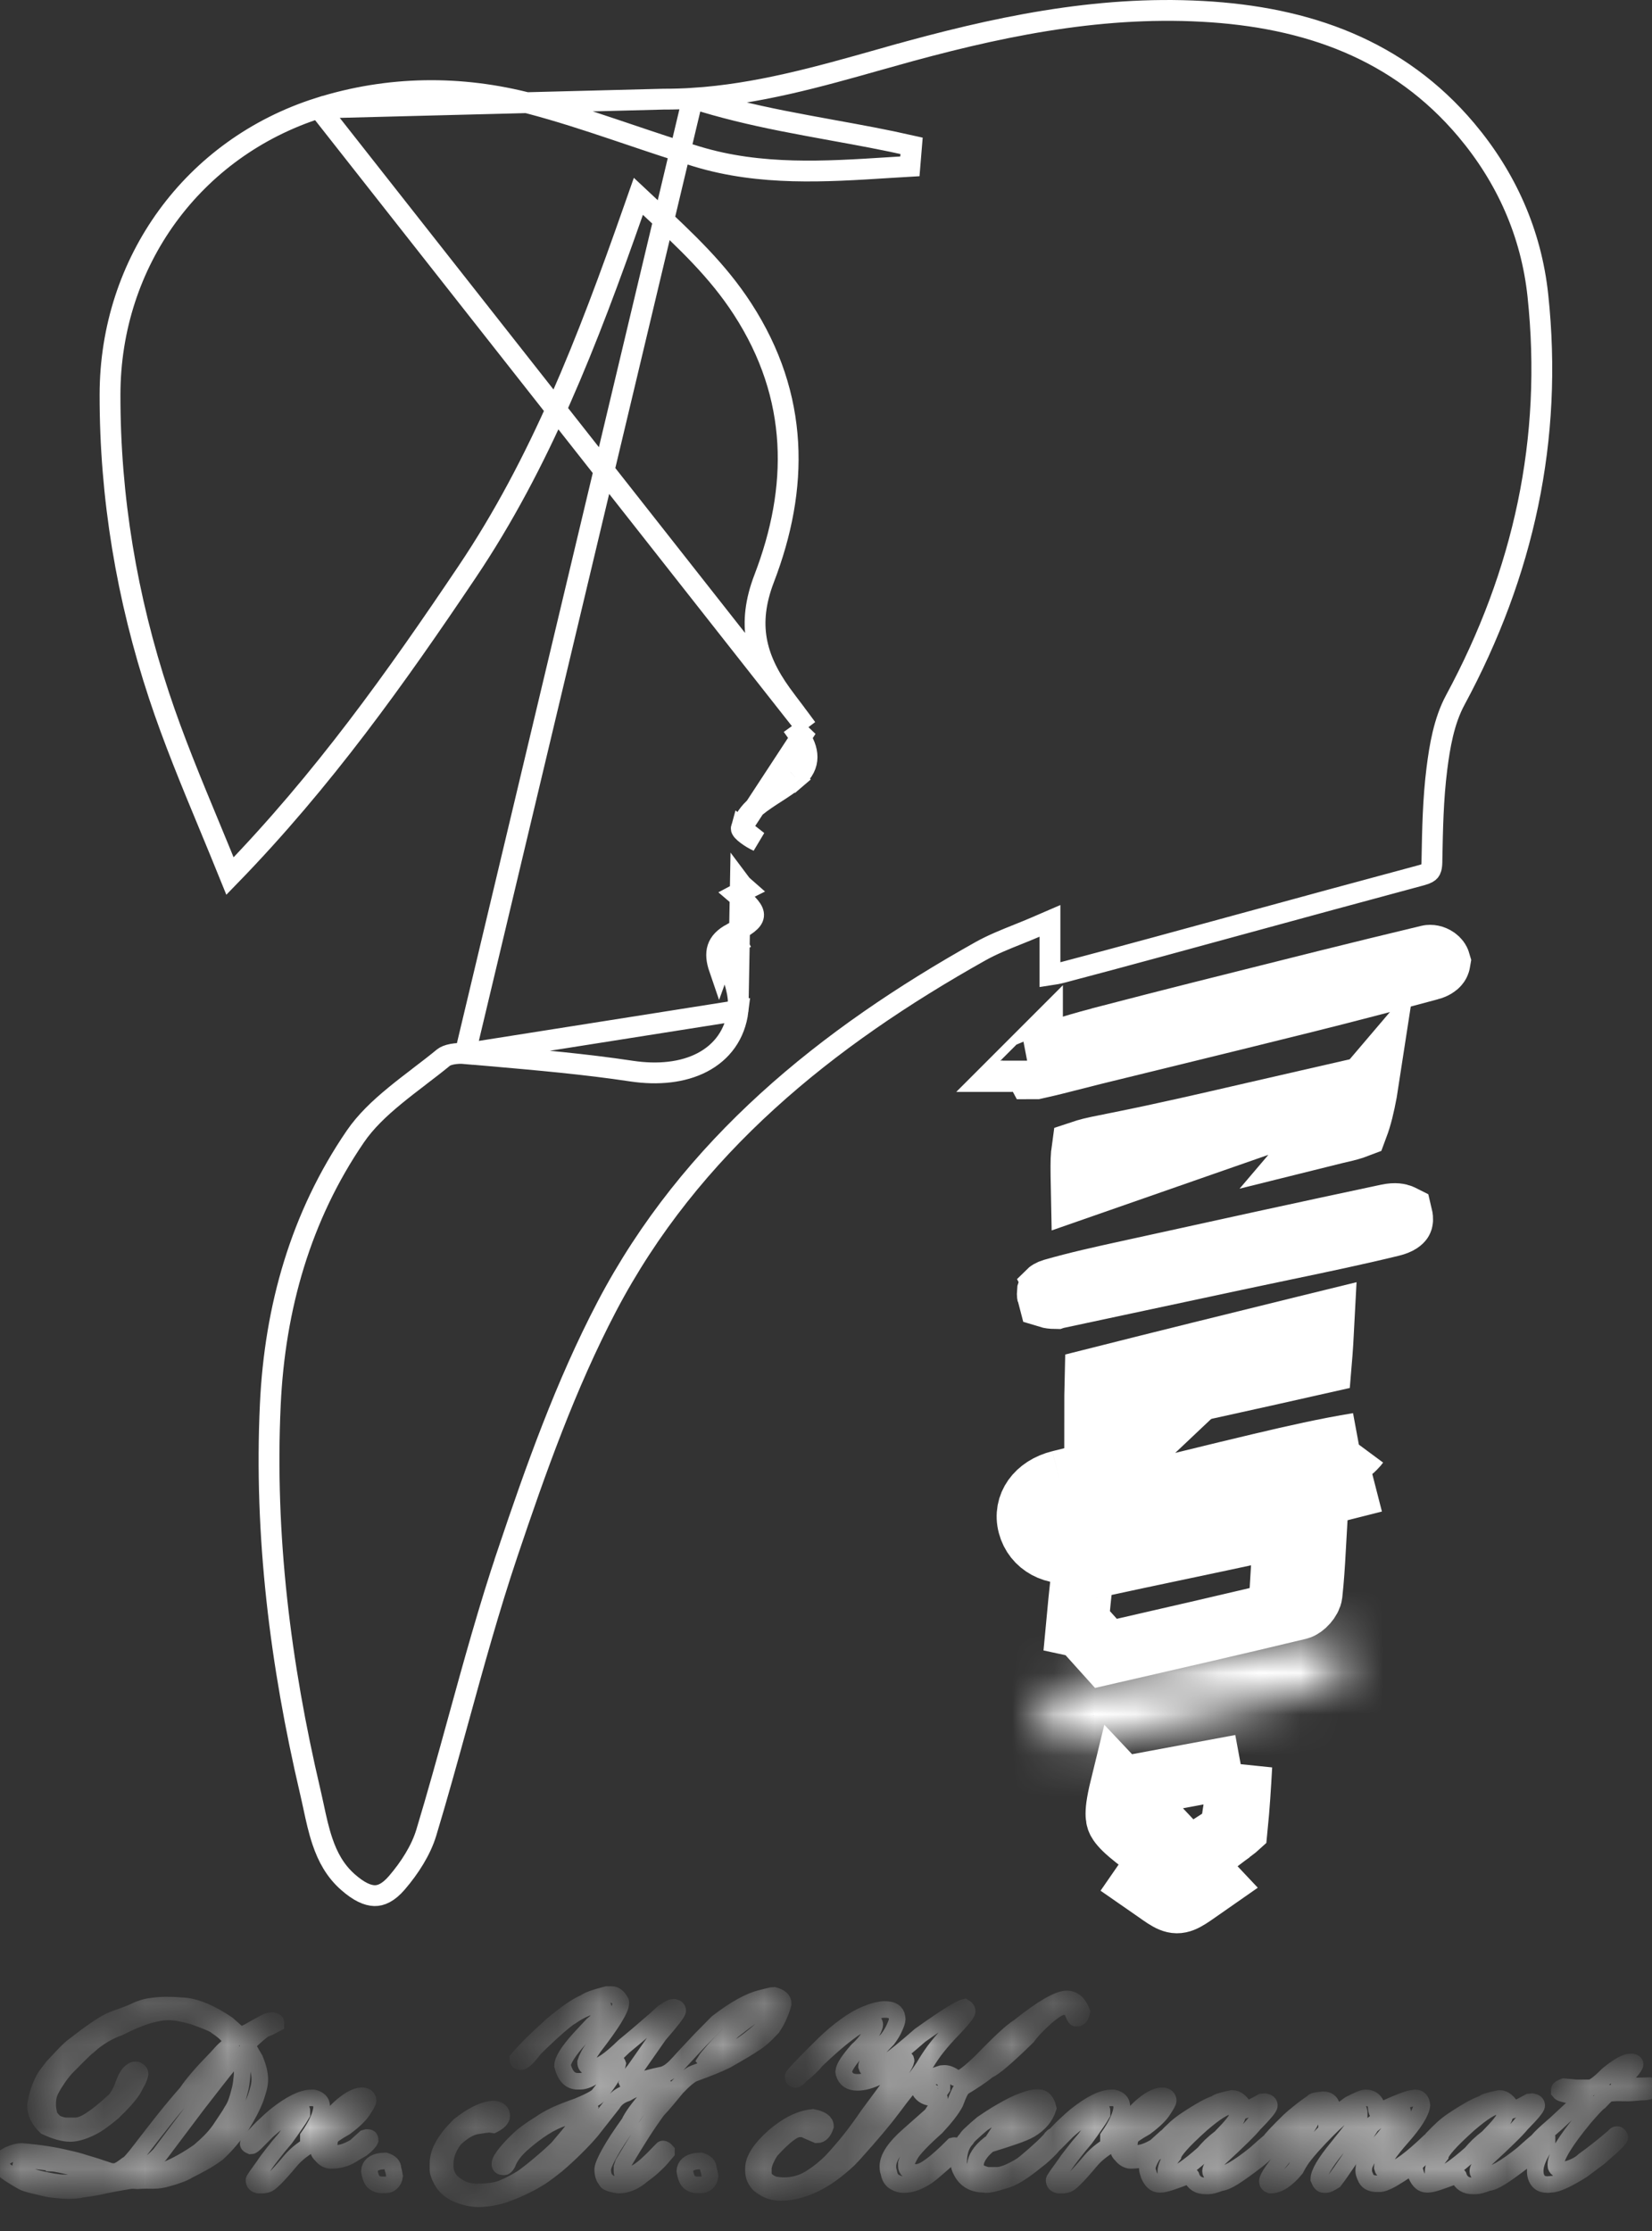 <svg xmlns="http://www.w3.org/2000/svg" width="40" height="54" viewBox="0 0 40 54" fill="none"><rect x="0" y="0" width="40" height="54" fill="#333333" stroke="none"/><g id="Group 1171277408"><g id="Group 14"><g id="Group 4"><g id="Group 6"><path id="Vector" d="M16.773 2.379C16.541 2.393 16.308 2.401 16.073 2.4C16.073 2.4 16.072 2.4 16.071 2.4L7.719 2.614C9.403 2.082 11.148 2.061 12.859 2.512C13.531 2.69 14.195 2.906 14.862 3.13C14.985 3.171 15.108 3.212 15.231 3.254C15.776 3.438 16.325 3.623 16.879 3.79C18.415 4.255 19.985 4.155 21.507 4.058C21.682 4.047 21.857 4.036 22.031 4.026L22.072 3.529C21.442 3.386 20.798 3.268 20.156 3.152C19.747 3.077 19.339 3.003 18.937 2.923C18.213 2.778 17.491 2.61 16.773 2.379ZM16.773 2.379C18.334 2.28 19.831 1.857 21.292 1.444C21.385 1.418 21.477 1.392 21.57 1.366L21.501 1.123L21.57 1.366C24.061 0.664 26.535 0.134 29.113 0.275L29.113 0.275C31.649 0.412 33.862 1.199 35.503 3.145C36.467 4.29 37.076 5.64 37.237 7.156L37.237 7.156C37.606 10.629 36.894 13.873 35.236 16.945L35.236 16.945C34.96 17.457 34.859 18.073 34.791 18.61L34.791 18.61C34.699 19.34 34.685 20.081 34.672 20.801L34.671 20.87L34.671 20.87C34.668 21.005 34.642 21.058 34.621 21.084C34.599 21.111 34.551 21.148 34.421 21.183C32.971 21.572 31.523 21.967 30.076 22.362C29.39 22.549 28.704 22.736 28.019 22.923C27.249 23.132 26.481 23.34 25.71 23.542L25.71 23.542C25.618 23.567 25.529 23.582 25.423 23.598V22.672V22.289L25.071 22.441C24.934 22.5 24.794 22.556 24.653 22.613C24.34 22.738 24.024 22.865 23.74 23.024L23.74 23.024C20.017 25.111 16.727 27.747 14.693 31.623C13.697 33.523 12.969 35.575 12.29 37.594L12.528 37.675L12.29 37.594C11.841 38.928 11.464 40.298 11.089 41.661C10.839 42.568 10.59 43.471 10.322 44.358L10.322 44.358C10.193 44.784 9.92 45.21 9.609 45.572C9.401 45.813 9.223 45.886 9.067 45.883C8.899 45.879 8.689 45.788 8.427 45.557C8.116 45.284 7.935 44.949 7.808 44.573C7.715 44.3 7.655 44.022 7.593 43.732C7.566 43.61 7.54 43.486 7.51 43.359C6.788 40.278 6.397 37.161 6.545 33.997L6.545 33.997C6.654 31.645 7.285 29.437 8.602 27.511C8.851 27.146 9.186 26.828 9.564 26.518C9.752 26.363 9.948 26.213 10.147 26.061L10.151 26.057C10.348 25.907 10.548 25.754 10.74 25.596L10.74 25.596C10.777 25.566 10.848 25.534 10.953 25.515C11.055 25.496 11.166 25.493 11.262 25.502L16.773 2.379ZM17.871 24.459C17.8 25.04 17.479 25.468 17.002 25.716C16.535 25.959 15.934 26.022 15.288 25.925C14.159 25.755 13.021 25.656 11.874 25.555C11.67 25.538 11.466 25.52 11.262 25.502L17.871 24.459ZM17.871 24.459C17.896 24.257 17.865 24.055 17.819 23.874C17.78 23.721 17.727 23.568 17.68 23.432C17.671 23.408 17.663 23.385 17.655 23.362C17.596 23.189 17.596 23.09 17.616 23.027C17.635 22.971 17.685 22.897 17.843 22.813C17.843 22.813 17.843 22.813 17.843 22.813L17.725 22.59M17.871 24.459L17.927 21.375C17.933 21.383 17.937 21.389 17.941 21.394C17.953 21.41 17.959 21.416 17.961 21.418C17.961 21.418 17.961 21.419 17.961 21.419L17.962 21.419C18.003 21.454 18.042 21.487 18.079 21.52C18.073 21.523 18.066 21.527 18.059 21.53C17.986 21.567 17.914 21.604 17.838 21.645C18.407 22.129 18.394 22.234 17.725 22.59M17.725 22.59C17.341 22.795 17.284 23.056 17.417 23.444L17.725 22.59ZM19.275 18.839L19.439 19.031C19.439 19.031 19.439 19.031 19.439 19.031C19.439 19.031 19.439 19.031 19.439 19.031L19.275 18.839ZM19.275 18.839C19.119 18.973 18.944 19.086 18.769 19.198C18.61 19.301 18.451 19.404 18.305 19.523C18.144 19.653 18.006 19.852 17.949 20.047M19.275 18.839C19.645 18.524 19.597 18.141 19.33 17.773L19.535 17.626L17.949 20.047M17.949 20.047C17.931 20.111 18.191 20.292 18.349 20.361L17.949 20.047ZM2.664 9.549C2.668 6.335 4.674 3.579 7.718 2.614L19.534 17.625C19.432 17.484 19.327 17.346 19.224 17.209L19.224 17.208C19.12 17.071 19.018 16.936 18.919 16.8C18.597 16.354 18.392 15.927 18.316 15.483C18.24 15.041 18.288 14.562 18.502 14.004C19.343 11.815 19.358 9.605 17.98 7.479C17.376 6.547 16.623 5.843 15.741 5.018L15.739 5.016L15.457 4.752L15.329 5.116C14.226 8.259 13.087 11.202 11.307 13.847L11.307 13.847C9.592 16.398 7.827 18.881 5.569 21.204C5.404 20.796 5.239 20.399 5.078 20.009C4.628 18.925 4.201 17.895 3.85 16.834L3.85 16.834C3.07 14.476 2.66 12.033 2.664 9.549Z" stroke="white" stroke-width="0.504"></path><g id="Group 5"><path id="Vector_2" d="M34.779 23.192C34.824 23.225 34.842 23.256 34.849 23.28C34.843 23.316 34.83 23.337 34.815 23.354C34.795 23.377 34.742 23.424 34.616 23.458L34.615 23.458C33.61 23.73 32.602 23.993 31.593 24.245L31.592 24.245C30.47 24.525 29.348 24.799 28.223 25.075C27.648 25.215 27.071 25.356 26.494 25.498L26.494 25.498C26.317 25.542 26.148 25.585 25.983 25.628C25.675 25.706 25.381 25.782 25.074 25.849L25.073 25.849C25.072 25.85 25.07 25.85 25.069 25.85C25.063 25.839 25.056 25.824 25.049 25.805C25.026 25.742 25.016 25.693 25.013 25.659C25.013 25.658 25.013 25.657 25.012 25.657C25.581 25.43 26.187 25.254 26.817 25.091L26.818 25.09C28.307 24.702 29.801 24.328 31.298 23.954C31.567 23.887 31.836 23.819 32.105 23.752L32.105 23.752C32.931 23.545 33.758 23.345 34.589 23.145C34.634 23.134 34.71 23.143 34.779 23.192ZM24.979 25.673C24.979 25.673 24.98 25.673 24.98 25.672L24.979 25.673Z" stroke="white" stroke-width="1.512"></path><path id="Vector_3" d="M33.093 26.321C32.589 26.437 32.12 26.545 31.651 26.651L31.651 26.651C31.218 26.749 30.781 26.85 30.343 26.951C29.265 27.2 28.174 27.453 27.082 27.671L27.082 27.671C27.061 27.675 27.041 27.679 27.022 27.683C26.659 27.755 26.436 27.799 26.275 27.848C26.248 27.855 26.227 27.863 26.209 27.869C26.207 27.883 26.205 27.9 26.204 27.92C26.188 28.087 26.191 28.324 26.199 28.725C26.199 28.725 26.199 28.725 26.199 28.725L33.093 26.321ZM33.093 26.321C33.087 26.36 33.08 26.397 33.074 26.432C33.014 26.754 32.949 27.029 32.858 27.272C32.837 27.28 32.81 27.291 32.776 27.302C32.64 27.346 32.497 27.379 32.333 27.416C32.265 27.431 32.194 27.447 32.118 27.466L33.093 26.321Z" stroke="white" stroke-width="1.512"></path><path id="Vector_4" d="M25.556 31.411C25.72 31.376 25.952 31.326 26.184 31.277C27.467 31.003 28.75 30.729 30.034 30.455L30.034 30.455C30.402 30.376 30.765 30.3 31.127 30.225C31.991 30.045 32.841 29.867 33.691 29.66L33.691 29.66C33.794 29.635 33.857 29.605 33.893 29.582C33.927 29.56 33.936 29.545 33.937 29.544L33.937 29.544C33.938 29.543 33.94 29.54 33.942 29.527C33.944 29.512 33.944 29.479 33.931 29.425C33.929 29.424 33.926 29.422 33.922 29.42C33.887 29.404 33.785 29.375 33.606 29.413L25.556 31.411ZM25.556 31.411C25.467 31.41 25.416 31.4 25.39 31.392C25.388 31.385 25.386 31.376 25.384 31.364L25.384 31.363C25.375 31.316 25.378 31.29 25.379 31.28C25.38 31.277 25.381 31.274 25.381 31.273C25.387 31.267 25.412 31.243 25.486 31.221C26.076 31.051 26.677 30.919 27.306 30.781C27.401 30.76 27.497 30.739 27.594 30.718L25.556 31.411ZM33.928 29.415L33.929 29.415L33.928 29.415ZM25.381 31.272C25.381 31.272 25.381 31.273 25.381 31.273L25.381 31.272ZM27.594 30.718C29.598 30.277 31.601 29.838 33.605 29.413L27.594 30.718Z" stroke="white" stroke-width="1.512"></path><path id="Vector_5" d="M31.587 32.122C31.737 32.085 31.888 32.048 32.039 32.011C32.022 32.342 32.003 32.662 31.976 32.98C30.162 33.39 28.345 33.786 26.525 34.182C26.525 33.911 26.526 33.645 26.533 33.378C28.193 32.959 29.858 32.548 31.587 32.122ZM32.12 32.936C32.12 32.936 32.12 32.936 32.118 32.937C32.12 32.936 32.12 32.936 32.12 32.936Z" stroke="white" stroke-width="1.512"></path><path id="Vector_6" d="M32.882 34.951C32.109 35.076 31.337 35.252 30.546 35.439L32.882 34.951ZM32.882 34.951C32.862 34.978 32.838 35.008 32.807 35.038C32.683 35.166 32.515 35.267 32.352 35.309L32.54 36.041C31.37 36.34 30.194 36.613 29.018 36.886C28.932 36.905 28.846 36.925 28.76 36.945C28.079 37.104 27.396 37.254 26.713 37.404C26.502 37.451 26.291 37.497 26.08 37.544M32.882 34.951L32.353 35.309C31.192 35.605 30.023 35.876 28.845 36.15C28.76 36.169 28.674 36.189 28.589 36.209L28.588 36.209C27.912 36.367 27.236 36.515 26.554 36.665C26.342 36.712 26.13 36.758 25.917 36.806L26.08 37.544M26.08 37.544C25.535 37.664 25.043 37.397 24.916 36.914M26.08 37.544L25.917 36.806M24.916 36.914L25.917 36.806M24.916 36.914C24.789 36.438 25.101 35.998 25.663 35.859M24.916 36.914L25.917 36.806M25.917 36.806C25.806 36.83 25.735 36.809 25.701 36.79C25.671 36.774 25.655 36.754 25.646 36.721L25.646 36.721C25.644 36.711 25.644 36.706 25.644 36.704C25.644 36.703 25.645 36.7 25.648 36.697C25.659 36.681 25.709 36.626 25.844 36.593L25.663 35.859M25.663 35.859L25.845 36.593M25.663 35.859C26.097 35.752 26.531 35.644 26.964 35.536L25.845 36.593M25.845 36.593C26.281 36.485 26.716 36.377 27.15 36.269C28.284 35.987 29.412 35.707 30.545 35.439L25.845 36.593Z" stroke="white" stroke-width="1.512"></path><path id="Vector_7" d="M27.143 43.278C27.1 43.454 27.072 43.595 27.055 43.715C27.028 43.915 27.045 43.997 27.058 44.036C27.07 44.072 27.101 44.139 27.231 44.266C27.37 44.401 27.577 44.562 27.904 44.798C27.926 44.815 27.953 44.832 27.992 44.858C27.996 44.86 28 44.863 28.005 44.866C28.04 44.888 28.085 44.918 28.13 44.949C28.13 44.949 28.13 44.949 28.13 44.949L27.7 45.571C28.145 45.878 28.32 46.036 28.496 46.038C28.673 46.039 28.851 45.885 29.303 45.571L27.143 43.278ZM27.143 43.278C27.693 43.176 28.241 43.074 28.795 42.971C29.208 42.894 29.625 42.817 30.048 42.738M27.143 43.278L30.048 42.738M30.048 42.738C30.02 43.246 29.989 43.743 29.939 44.241C29.929 44.25 29.917 44.26 29.905 44.271C29.874 44.297 29.84 44.323 29.803 44.351L30.048 42.738ZM28.872 44.95C28.768 45.022 28.688 45.079 28.622 45.126C28.576 45.159 28.537 45.187 28.502 45.211L28.872 44.95ZM29.337 44.654C29.195 44.74 29.03 44.84 28.872 44.95L29.803 44.351C29.685 44.44 29.553 44.523 29.391 44.621C29.373 44.632 29.355 44.643 29.337 44.654Z" stroke="white" stroke-width="1.512"></path><path id="Vector_8" d="M26.778 40.019C26.817 40.01 26.856 40.001 26.895 39.992C28.413 39.644 29.93 39.297 31.445 38.932C31.571 38.902 31.735 38.714 31.749 38.585C31.788 38.23 31.81 37.874 31.831 37.502C31.773 37.518 31.716 37.534 31.659 37.55C31.457 37.608 31.257 37.664 31.061 37.714C31.071 37.553 31.08 37.387 31.089 37.215C31.094 37.119 31.099 37.021 31.105 36.921C30.924 36.97 30.751 37.015 30.576 37.053C29.928 37.194 29.28 37.33 28.632 37.467C27.89 37.623 27.149 37.779 26.409 37.941C26.326 37.959 26.214 38.08 26.203 38.164C26.157 38.556 26.118 38.95 26.081 39.35L26.174 39.37C26.183 39.372 26.191 39.374 26.199 39.376L26.778 40.019ZM26.778 40.019C26.788 39.914 26.797 39.811 26.807 39.709C26.822 39.546 26.837 39.385 26.852 39.227" stroke="white" stroke-width="1.512"></path><g id="Vector_9"><mask id="path-9-inside-1_18359_6378" fill="white"><path d="M26.18 42.234C25.578 42.25 25.253 42.132 25.203 41.672C25.152 41.223 25.381 40.937 25.811 40.847C27.65 40.458 29.491 40.083 31.331 39.703C31.534 39.661 31.736 39.611 31.94 39.582C32.344 39.526 32.613 39.78 32.602 40.112C32.594 40.369 32.372 40.783 32.164 40.843C30.92 41.199 29.654 41.481 28.391 41.77C27.595 41.953 26.791 42.107 26.18 42.233V42.234Z"></path></mask><path d="M26.18 42.234L26.22 43.745L27.692 43.706V42.234H26.18ZM25.203 41.672L26.705 41.507L26.705 41.503L25.203 41.672ZM25.811 40.847L26.123 42.326L26.123 42.326L25.811 40.847ZM31.331 39.703L31.028 38.221L31.025 38.222L31.331 39.703ZM31.94 39.582L31.732 38.085L31.73 38.085L31.94 39.582ZM32.602 40.112L31.091 40.059L31.091 40.064L32.602 40.112ZM32.164 40.843L32.58 42.297L32.581 42.296L32.164 40.843ZM28.391 41.77L28.053 40.297L28.053 40.297L28.391 41.77ZM26.18 42.233L25.874 40.752L24.668 41.002V42.233H26.18ZM26.14 40.723C26.09 40.724 26.053 40.724 26.026 40.723C25.999 40.722 25.987 40.72 25.987 40.72C25.987 40.72 26.006 40.723 26.038 40.732C26.071 40.741 26.122 40.759 26.184 40.791C26.321 40.863 26.467 40.984 26.575 41.157C26.676 41.319 26.7 41.456 26.705 41.507L23.7 41.838C23.769 42.468 24.092 43.11 24.785 43.472C25.313 43.747 25.882 43.754 26.22 43.745L26.14 40.723ZM26.705 41.503C26.712 41.572 26.712 41.799 26.534 42.035C26.363 42.261 26.163 42.318 26.123 42.326L25.5 39.367C25.028 39.467 24.499 39.711 24.119 40.216C23.732 40.73 23.642 41.324 23.7 41.842L26.705 41.503ZM26.123 42.326C27.958 41.938 29.792 41.564 31.637 41.183L31.025 38.222C29.19 38.601 27.342 38.978 25.499 39.367L26.123 42.326ZM31.634 41.184C31.924 41.125 32.007 41.099 32.15 41.079L31.73 38.085C31.465 38.122 31.143 38.198 31.028 38.221L31.634 41.184ZM32.148 41.079C31.991 41.101 31.712 41.076 31.453 40.858C31.193 40.639 31.081 40.329 31.091 40.059L34.113 40.164C34.133 39.562 33.893 38.959 33.401 38.545C32.909 38.131 32.293 38.007 31.732 38.085L32.148 41.079ZM31.091 40.064C31.095 39.941 31.119 39.866 31.124 39.851C31.132 39.827 31.139 39.812 31.147 39.798C31.153 39.787 31.179 39.743 31.238 39.683C31.28 39.64 31.446 39.477 31.747 39.39L32.581 42.296C32.986 42.18 33.257 41.943 33.4 41.797C33.559 41.634 33.68 41.459 33.768 41.305C33.926 41.031 34.098 40.618 34.113 40.159L31.091 40.064ZM31.748 39.39C30.552 39.732 29.333 40.003 28.053 40.297L28.729 43.244C29.975 42.958 31.288 42.666 32.58 42.297L31.748 39.39ZM28.053 40.297C27.278 40.474 26.515 40.62 25.874 40.752L26.486 43.714C27.067 43.593 27.912 43.431 28.729 43.244L28.053 40.297ZM24.668 42.233V42.234H27.692V42.233H24.668Z" fill="white" mask="url(#path-9-inside-1_18359_6378)"></path></g></g></g></g><g id="Vector_10"><mask id="path-11-inside-2_18359_6378" fill="white"><path d="M3.392 50.198C3.383 50.246 3.364 50.301 3.333 50.363C3.303 50.42 3.264 50.492 3.217 50.58C3.122 50.725 2.962 50.905 2.737 51.12C2.65 51.194 2.562 51.264 2.471 51.33C2.384 51.396 2.291 51.453 2.192 51.501C2.002 51.593 1.837 51.639 1.699 51.639C1.539 51.639 1.342 51.584 1.109 51.475C0.94 51.313 0.856 51.139 0.856 50.955C0.908 50.67 0.99 50.437 1.102 50.257L1.278 50.027C1.403 49.891 1.509 49.779 1.595 49.691C1.682 49.603 1.753 49.54 1.809 49.501C2.186 49.207 2.471 49.011 2.665 48.915C2.769 48.871 2.869 48.834 2.964 48.803C3.059 48.768 3.148 48.733 3.23 48.698C3.377 48.623 3.521 48.577 3.664 48.559C3.807 48.537 3.954 48.529 4.105 48.533C4.166 48.533 4.226 48.535 4.287 48.54C4.352 48.544 4.416 48.548 4.481 48.553C4.771 48.583 5.113 48.73 5.506 48.994L5.752 49.211C5.765 49.242 5.787 49.261 5.817 49.27L6.005 49.185C6.312 49.009 6.479 48.921 6.505 48.921C6.505 48.913 6.537 48.908 6.602 48.908C6.654 48.921 6.68 48.934 6.68 48.948V48.974C6.671 48.978 6.643 48.996 6.596 49.027C6.552 49.053 6.481 49.086 6.381 49.125C6.26 49.222 6.167 49.301 6.103 49.362C6.038 49.424 6.003 49.472 5.999 49.507C5.999 49.516 6.012 49.549 6.038 49.606C6.068 49.663 6.113 49.742 6.174 49.843C6.217 49.948 6.247 50.04 6.265 50.119C6.282 50.194 6.291 50.266 6.291 50.336C6.291 50.398 6.282 50.464 6.265 50.534C6.247 50.6 6.224 50.678 6.193 50.771C6.12 50.968 6.005 51.192 5.85 51.442C5.768 51.556 5.679 51.67 5.584 51.784C5.489 51.898 5.385 52.008 5.273 52.113C5.156 52.201 5.037 52.278 4.916 52.344C4.799 52.409 4.682 52.471 4.566 52.528C4.505 52.567 4.432 52.602 4.345 52.633C4.263 52.664 4.166 52.695 4.053 52.725C3.937 52.761 3.818 52.778 3.697 52.778C3.576 52.774 3.452 52.776 3.327 52.785L3.217 52.778C3.169 52.778 3.089 52.789 2.977 52.811C2.869 52.828 2.726 52.855 2.549 52.89C2.415 52.925 2.229 52.958 1.991 52.989C1.939 53.002 1.885 53.011 1.829 53.015C1.777 53.019 1.721 53.022 1.66 53.022C1.561 53.022 1.459 53.015 1.355 53.002C1.252 52.993 1.157 52.978 1.07 52.956C0.936 52.925 0.826 52.899 0.739 52.877C0.657 52.855 0.594 52.833 0.551 52.811C0.184 52.605 0 52.464 0 52.39L0.006 52.37C0.006 52.295 0.078 52.223 0.22 52.153C0.342 52.1 0.441 52.074 0.519 52.074C0.951 52.109 1.332 52.168 1.66 52.251C1.773 52.273 1.904 52.308 2.056 52.357C2.211 52.401 2.391 52.458 2.594 52.528C2.629 52.541 2.657 52.55 2.678 52.554C2.704 52.559 2.73 52.561 2.756 52.561C2.817 52.57 2.921 52.517 3.068 52.403C3.115 52.39 3.227 52.267 3.405 52.034C3.617 51.758 3.813 51.505 3.995 51.277C4.181 51.045 4.356 50.837 4.52 50.652C4.663 50.437 4.903 50.159 5.24 49.816C5.288 49.764 5.337 49.709 5.389 49.652C5.445 49.595 5.508 49.542 5.577 49.494L5.61 49.428C5.571 49.31 5.452 49.185 5.253 49.053C5.218 49.009 5.028 48.926 4.682 48.803C4.553 48.768 4.44 48.741 4.345 48.724C4.254 48.706 4.166 48.698 4.079 48.698C4.006 48.698 3.932 48.704 3.859 48.717C3.785 48.73 3.699 48.75 3.599 48.776C3.392 48.838 3.154 48.937 2.886 49.073C2.618 49.169 2.378 49.312 2.166 49.501C2.149 49.501 1.956 49.687 1.589 50.06C1.498 50.165 1.427 50.26 1.375 50.343C1.314 50.431 1.26 50.523 1.213 50.619C1.17 50.716 1.15 50.828 1.154 50.955C1.154 50.986 1.157 51.016 1.161 51.047C1.165 51.078 1.172 51.111 1.18 51.146C1.18 51.207 1.234 51.286 1.342 51.383C1.446 51.431 1.535 51.455 1.608 51.455H1.822C1.926 51.455 2.052 51.407 2.199 51.31C2.35 51.214 2.529 51.069 2.737 50.876C2.78 50.841 2.817 50.799 2.847 50.751C2.882 50.698 2.91 50.648 2.931 50.6C2.957 50.547 2.977 50.499 2.99 50.455C3.007 50.411 3.02 50.378 3.029 50.356C3.068 50.264 3.113 50.196 3.165 50.152C3.221 50.104 3.273 50.089 3.32 50.106C3.368 50.128 3.392 50.159 3.392 50.198ZM3.359 52.6L3.47 52.594H3.619C3.666 52.594 3.725 52.587 3.794 52.574C3.867 52.556 3.947 52.537 4.034 52.515C4.28 52.414 4.542 52.267 4.819 52.074C4.918 51.99 5.009 51.907 5.091 51.824C5.177 51.736 5.253 51.646 5.318 51.554C5.387 51.453 5.445 51.365 5.493 51.291C5.545 51.216 5.586 51.15 5.616 51.093C5.655 51.036 5.69 50.968 5.72 50.889C5.75 50.806 5.776 50.718 5.798 50.626C5.824 50.534 5.841 50.439 5.85 50.343C5.863 50.246 5.867 50.154 5.863 50.066C5.854 49.979 5.839 49.906 5.817 49.849C5.796 49.792 5.781 49.764 5.772 49.764L5.746 49.744C5.681 49.797 5.508 50.003 5.227 50.363L4.786 50.929L3.865 52.153C3.774 52.245 3.684 52.326 3.593 52.396C3.506 52.462 3.422 52.517 3.34 52.561L3.359 52.6ZM0.499 52.429C0.499 52.456 0.506 52.484 0.519 52.515C0.536 52.545 0.566 52.576 0.61 52.607C0.657 52.638 0.722 52.668 0.804 52.699C0.886 52.725 0.994 52.752 1.128 52.778C1.228 52.8 1.334 52.817 1.446 52.831C1.563 52.839 1.68 52.842 1.796 52.837C1.909 52.833 2.017 52.822 2.121 52.804C2.229 52.782 2.328 52.749 2.419 52.706C2.38 52.666 2.274 52.616 2.101 52.554C1.66 52.427 1.371 52.361 1.232 52.357C1.224 52.344 1.087 52.324 0.824 52.297H0.668C0.564 52.311 0.508 52.355 0.499 52.429ZM8.783 50.725C8.869 50.738 8.912 50.777 8.912 50.843C8.912 50.874 8.871 50.951 8.789 51.073C8.715 51.192 8.573 51.33 8.361 51.488C8.127 51.62 8.011 51.703 8.011 51.738C8.006 51.751 8 51.764 7.991 51.778C7.987 51.791 7.983 51.804 7.978 51.817C7.978 51.839 7.976 51.863 7.972 51.889C7.968 51.916 7.965 51.94 7.965 51.962C7.965 52.006 7.98 52.043 8.011 52.074C8.032 52.096 8.078 52.111 8.147 52.12C8.272 52.12 8.424 52.067 8.601 51.962L8.834 51.751L8.88 51.738H8.912C8.947 51.738 8.964 51.758 8.964 51.797C8.942 51.85 8.875 51.92 8.763 52.008C8.677 52.056 8.592 52.107 8.51 52.159C8.432 52.208 8.346 52.243 8.251 52.265C8.182 52.282 8.097 52.291 7.998 52.291C7.968 52.291 7.931 52.28 7.888 52.258C7.849 52.236 7.812 52.203 7.777 52.159C7.743 52.129 7.721 52.096 7.712 52.061C7.704 52.021 7.699 51.982 7.699 51.942C7.699 51.929 7.699 51.918 7.699 51.909C7.704 51.896 7.706 51.883 7.706 51.87L7.699 51.837H7.661C7.527 51.898 7.405 51.971 7.297 52.054C7.194 52.133 7.107 52.214 7.038 52.297C6.718 52.679 6.526 52.87 6.461 52.87C6.443 52.879 6.426 52.883 6.409 52.883C6.392 52.888 6.374 52.89 6.357 52.89H6.26C6.186 52.877 6.149 52.837 6.149 52.771C6.149 52.763 6.169 52.73 6.208 52.673C6.251 52.611 6.309 52.53 6.383 52.429C6.443 52.337 6.519 52.234 6.61 52.12C6.701 52.001 6.798 51.883 6.902 51.764C7.001 51.629 7.083 51.512 7.148 51.416C7.217 51.319 7.271 51.236 7.31 51.166V51.106C7.315 51.076 7.302 51.051 7.271 51.034C7.224 51.034 7.133 51.078 6.999 51.166C6.865 51.249 6.69 51.385 6.474 51.574C6.361 51.688 6.273 51.778 6.208 51.843C6.143 51.909 6.1 51.942 6.078 51.942C6.057 51.933 6.039 51.925 6.026 51.916C6.009 51.903 6.005 51.889 6.013 51.876C6.026 51.859 6.054 51.826 6.098 51.778C6.136 51.725 6.186 51.668 6.247 51.606C6.307 51.541 6.374 51.475 6.448 51.409C6.521 51.339 6.595 51.273 6.668 51.212C7.031 50.922 7.323 50.777 7.544 50.777H7.589C7.723 50.808 7.79 50.876 7.79 50.981C7.782 51.174 7.674 51.42 7.466 51.718V51.745H7.492C7.669 51.657 7.823 51.51 7.952 51.304C8.29 50.918 8.566 50.725 8.783 50.725ZM8.173 51.389L8.205 51.403C8.236 51.403 8.344 51.319 8.53 51.152C8.577 51.113 8.601 51.071 8.601 51.027C8.592 51.01 8.581 50.997 8.568 50.988C8.504 51.019 8.437 51.065 8.367 51.126C8.303 51.183 8.238 51.262 8.173 51.363V51.389ZM9.333 52.304C9.458 52.344 9.519 52.407 9.515 52.495C9.528 52.534 9.541 52.594 9.554 52.673C9.545 52.743 9.519 52.795 9.476 52.831C9.437 52.866 9.394 52.883 9.346 52.883H9.242C9.173 52.883 9.113 52.864 9.061 52.824C9.013 52.785 8.979 52.717 8.957 52.62L8.944 52.548C8.953 52.416 9.046 52.337 9.223 52.311L9.333 52.304ZM14.814 48.276C14.892 48.276 14.963 48.333 15.028 48.447L15.034 48.48C15.034 48.625 14.814 48.983 14.373 49.553C14.317 49.632 14.273 49.702 14.243 49.764C14.213 49.821 14.191 49.871 14.178 49.915C14.178 49.99 14.211 50.029 14.276 50.034H14.366C14.518 50.034 14.766 49.865 15.112 49.527C15.315 49.36 15.495 49.209 15.65 49.073C15.81 48.937 15.947 48.816 16.059 48.711C16.18 48.627 16.26 48.586 16.299 48.586H16.331C16.383 48.599 16.409 48.625 16.409 48.665C16.409 48.713 16.26 48.908 15.962 49.25L15.359 50.112C15.333 50.139 15.305 50.176 15.274 50.224C15.248 50.273 15.22 50.334 15.19 50.409C15.199 50.431 15.21 50.442 15.223 50.442C15.516 50.345 15.793 50.27 16.053 50.218C16.161 50.187 16.273 50.108 16.39 49.981C16.42 49.95 16.457 49.911 16.5 49.862C16.548 49.81 16.608 49.744 16.682 49.665C16.755 49.586 16.846 49.49 16.954 49.375C17.066 49.261 17.205 49.121 17.369 48.954C17.797 48.625 18.154 48.428 18.439 48.362C18.513 48.344 18.573 48.329 18.621 48.316C18.668 48.303 18.707 48.296 18.738 48.296C18.889 48.336 18.964 48.401 18.964 48.493C18.947 48.568 18.917 48.656 18.874 48.757C18.835 48.858 18.776 48.965 18.699 49.079C18.534 49.259 18.383 49.391 18.245 49.474C18.158 49.536 17.938 49.667 17.583 49.869C17.406 49.957 17.146 50.062 16.805 50.185C16.757 50.202 16.697 50.242 16.623 50.303C16.554 50.36 16.474 50.437 16.383 50.534C16.301 50.635 16.221 50.731 16.143 50.823C16.066 50.916 15.99 51.001 15.916 51.08C15.8 51.238 15.672 51.425 15.534 51.639C15.4 51.85 15.253 52.089 15.093 52.357L15.06 52.456V52.561C15.06 52.618 15.095 52.646 15.164 52.646C15.207 52.646 15.253 52.64 15.3 52.627C15.352 52.613 15.408 52.587 15.469 52.548C15.529 52.508 15.599 52.453 15.676 52.383C15.759 52.308 15.856 52.212 15.968 52.093C15.99 52.072 16.007 52.054 16.02 52.041C16.033 52.023 16.044 52.014 16.053 52.014C16.078 52.014 16.107 52.032 16.137 52.067V52.093C16.089 52.151 16.046 52.201 16.007 52.245C15.968 52.289 15.927 52.33 15.884 52.37C15.845 52.409 15.8 52.451 15.748 52.495C15.696 52.539 15.631 52.589 15.553 52.646C15.363 52.809 15.171 52.89 14.976 52.89C14.777 52.859 14.678 52.82 14.678 52.771C14.621 52.714 14.593 52.624 14.593 52.502C14.602 52.423 14.658 52.291 14.762 52.107C14.866 51.918 15.024 51.677 15.235 51.383C15.305 51.229 15.456 51.021 15.689 50.758C15.78 50.67 15.851 50.597 15.903 50.54C15.96 50.479 15.998 50.435 16.02 50.409L16.001 50.382C15.676 50.435 15.4 50.529 15.171 50.665C15.019 50.714 14.907 50.799 14.833 50.922L14.315 51.58C14.194 51.721 14.062 51.861 13.919 52.001C13.776 52.142 13.625 52.28 13.465 52.416C13.322 52.53 13.195 52.624 13.082 52.699C12.97 52.769 12.877 52.822 12.803 52.857C12.613 52.958 12.414 53.044 12.207 53.114C11.999 53.184 11.792 53.219 11.584 53.219C11.403 53.219 11.212 53.173 11.014 53.081C10.875 53.006 10.771 52.91 10.702 52.791C10.637 52.673 10.605 52.585 10.605 52.528V52.357C10.605 52.089 10.776 51.786 11.117 51.449C11.42 51.207 11.688 51.073 11.921 51.047H11.967C12.088 51.065 12.149 51.12 12.149 51.212C12.149 51.286 12.079 51.359 11.941 51.429L11.85 51.416C11.755 51.425 11.673 51.435 11.604 51.449C11.534 51.457 11.476 51.471 11.429 51.488C11.307 51.532 11.169 51.624 11.014 51.764C10.858 51.966 10.78 52.168 10.78 52.37V52.429C10.78 52.548 10.815 52.655 10.884 52.752C10.953 52.844 11.068 52.927 11.227 53.002C11.279 53.019 11.334 53.032 11.39 53.041C11.45 53.05 11.5 53.054 11.539 53.054C11.694 53.054 11.824 53.045 11.928 53.028C12.036 53.011 12.123 52.986 12.187 52.956C12.36 52.881 12.518 52.798 12.661 52.706C12.799 52.605 12.938 52.495 13.076 52.377C13.219 52.258 13.359 52.133 13.497 52.001C13.692 51.773 13.848 51.584 13.964 51.435C14.085 51.286 14.172 51.172 14.224 51.093C14.254 51.071 14.271 51.051 14.276 51.034L14.263 51.014C14.189 51.036 14.103 51.067 14.003 51.106C13.908 51.142 13.791 51.192 13.653 51.258C13.346 51.354 13.005 51.569 12.628 51.903C12.455 52.061 12.341 52.216 12.285 52.37C12.254 52.423 12.228 52.449 12.207 52.449C12.142 52.449 12.107 52.431 12.103 52.396C12.099 52.361 12.112 52.317 12.142 52.265C12.177 52.208 12.22 52.148 12.272 52.087C12.328 52.021 12.382 51.962 12.434 51.909C12.49 51.852 12.54 51.804 12.583 51.764C12.626 51.725 12.65 51.703 12.654 51.699C12.788 51.593 12.931 51.495 13.082 51.403C13.173 51.337 13.292 51.269 13.439 51.198C13.59 51.128 13.774 51.056 13.99 50.981C14.319 50.845 14.494 50.744 14.516 50.678C14.788 50.336 14.935 50.095 14.957 49.955C14.948 49.928 14.931 49.915 14.905 49.915C14.848 49.928 14.656 50.051 14.328 50.284C14.219 50.349 14.116 50.38 14.016 50.376H13.984C13.806 50.376 13.685 50.251 13.621 50.001C13.621 49.869 13.757 49.652 14.029 49.349L14.341 49.014C14.436 48.939 14.503 48.866 14.541 48.796C14.585 48.722 14.606 48.651 14.606 48.586C14.606 48.546 14.58 48.526 14.528 48.526C14.308 48.54 14.072 48.634 13.822 48.809C13.77 48.836 13.67 48.913 13.523 49.04C13.376 49.167 13.182 49.349 12.94 49.586C12.78 49.801 12.667 49.906 12.602 49.902C12.559 49.902 12.538 49.88 12.538 49.836C12.62 49.74 12.726 49.626 12.855 49.494C12.989 49.362 13.156 49.207 13.355 49.027C13.713 48.724 13.986 48.537 14.172 48.467C14.215 48.419 14.39 48.355 14.697 48.276H14.814ZM17.116 49.908C17.345 49.843 17.568 49.744 17.784 49.612C17.996 49.49 18.223 49.319 18.465 49.099C18.547 49.011 18.606 48.93 18.64 48.855C18.679 48.781 18.699 48.717 18.699 48.665V48.632C18.699 48.597 18.675 48.579 18.627 48.579C18.515 48.579 18.216 48.772 17.732 49.158C17.533 49.356 17.38 49.516 17.272 49.639C17.168 49.757 17.105 49.834 17.084 49.869L17.116 49.908ZM16.971 52.304C17.096 52.344 17.157 52.407 17.153 52.495C17.166 52.534 17.178 52.594 17.192 52.673C17.183 52.743 17.157 52.795 17.114 52.831C17.075 52.866 17.032 52.883 16.984 52.883H16.88C16.811 52.883 16.75 52.864 16.699 52.824C16.651 52.785 16.616 52.717 16.595 52.62L16.582 52.548C16.59 52.416 16.683 52.337 16.861 52.311L16.971 52.304ZM25.824 48.382C25.993 48.382 26.116 48.487 26.194 48.698C26.172 48.798 26.133 48.849 26.077 48.849H26.051C26.034 48.849 26.001 48.781 25.954 48.645C25.906 48.597 25.861 48.572 25.818 48.572H25.746C25.673 48.564 25.532 48.647 25.325 48.823C25.225 48.915 25.137 49 25.059 49.079C24.985 49.158 24.923 49.233 24.871 49.303C24.378 49.786 24.064 50.053 23.93 50.106C23.848 50.172 23.755 50.24 23.651 50.31C23.548 50.38 23.433 50.453 23.308 50.527C23.299 50.532 23.278 50.564 23.243 50.626C23.213 50.683 23.174 50.775 23.126 50.902C23.044 51.056 22.893 51.251 22.672 51.488C22.499 51.642 22.361 51.773 22.257 51.883C22.158 51.988 22.091 52.069 22.056 52.126C21.996 52.232 21.959 52.308 21.946 52.357V52.429C21.946 52.512 22.004 52.563 22.121 52.581H22.225C22.268 52.572 22.314 52.556 22.361 52.534C22.413 52.508 22.471 52.471 22.536 52.423C22.605 52.374 22.683 52.311 22.77 52.232C22.86 52.153 22.964 52.054 23.081 51.936C23.098 51.931 23.118 51.931 23.139 51.936C23.165 51.936 23.18 51.942 23.185 51.955C23.185 51.973 23.178 51.995 23.165 52.021C23.152 52.043 23.135 52.067 23.113 52.093C23.092 52.12 23.068 52.144 23.042 52.166C23.02 52.188 23.003 52.205 22.99 52.218C22.899 52.297 22.808 52.377 22.718 52.456C22.631 52.534 22.543 52.607 22.452 52.673C22.361 52.734 22.266 52.785 22.166 52.824C22.071 52.859 21.972 52.877 21.868 52.877C21.808 52.877 21.741 52.857 21.667 52.817C21.598 52.778 21.552 52.714 21.531 52.627C21.522 52.587 21.514 52.554 21.505 52.528C21.501 52.497 21.498 52.466 21.498 52.436C21.498 52.225 21.667 51.973 22.004 51.679L22.555 51.192C22.59 51.135 22.629 51.073 22.672 51.008C22.716 50.942 22.741 50.878 22.75 50.817C22.75 50.782 22.739 50.764 22.718 50.764L22.575 50.771C22.441 50.771 22.34 50.716 22.27 50.606L22.251 50.54C22.259 50.483 22.307 50.426 22.393 50.369C22.48 50.308 22.614 50.248 22.795 50.191L22.873 50.185C22.947 50.185 23.033 50.22 23.133 50.29L23.178 50.303H23.23C23.303 50.303 23.485 50.163 23.775 49.882C23.995 49.654 24.179 49.472 24.326 49.336C24.473 49.2 24.588 49.108 24.67 49.059C25.223 48.616 25.608 48.391 25.824 48.382ZM23.353 48.586C23.375 48.599 23.39 48.612 23.399 48.625C23.412 48.638 23.418 48.658 23.418 48.684C23.418 48.737 23.267 48.919 22.964 49.231C22.834 49.371 22.72 49.507 22.62 49.639C22.525 49.77 22.441 49.9 22.367 50.027C22.294 50.141 22.207 50.26 22.108 50.382C22.013 50.505 21.909 50.637 21.797 50.777C21.693 50.918 21.574 51.073 21.44 51.245C21.306 51.411 21.153 51.593 20.98 51.791C20.854 51.931 20.757 52.041 20.688 52.12C20.619 52.194 20.573 52.243 20.552 52.265C20.253 52.545 19.966 52.749 19.689 52.877C19.412 53.004 19.153 53.068 18.911 53.068C18.824 53.068 18.738 53.054 18.651 53.028C18.569 53.002 18.481 52.951 18.386 52.877C18.29 52.78 18.243 52.668 18.243 52.541V52.482C18.243 52.267 18.409 52.01 18.742 51.712C18.893 51.584 19.038 51.484 19.177 51.409C19.319 51.334 19.456 51.286 19.585 51.264L19.683 51.251C19.886 51.291 19.987 51.361 19.987 51.462C19.94 51.602 19.873 51.672 19.786 51.672C19.778 51.668 19.745 51.655 19.689 51.633C19.633 51.611 19.555 51.576 19.456 51.528H19.352C19.213 51.528 18.982 51.705 18.658 52.061C18.563 52.21 18.504 52.344 18.483 52.462V52.6C18.483 52.719 18.567 52.811 18.736 52.877C18.779 52.886 18.82 52.892 18.859 52.896C18.902 52.901 18.943 52.903 18.982 52.903C19.211 52.903 19.419 52.846 19.605 52.732C19.791 52.618 19.966 52.48 20.13 52.317C20.29 52.146 20.444 51.968 20.59 51.784C20.738 51.596 20.88 51.4 21.018 51.198L21.518 50.521C21.782 50.183 21.922 49.968 21.939 49.876C21.939 49.845 21.922 49.83 21.887 49.83C21.447 50.211 21.07 50.402 20.759 50.402C20.586 50.402 20.478 50.33 20.435 50.185L20.428 50.139C20.437 50.038 20.549 49.865 20.766 49.619C20.917 49.487 21.044 49.319 21.148 49.112C21.157 49.09 21.163 49.073 21.168 49.059C21.176 49.042 21.181 49.024 21.181 49.007C21.181 48.954 21.153 48.928 21.096 48.928H20.999C20.753 49.007 20.344 49.319 19.773 49.862C19.683 49.977 19.551 50.102 19.378 50.238C19.33 50.299 19.291 50.33 19.261 50.33C19.222 50.33 19.203 50.308 19.203 50.264C19.207 50.229 19.458 49.965 19.955 49.474C20.137 49.299 20.312 49.152 20.48 49.033C20.649 48.91 20.807 48.818 20.954 48.757C21.062 48.713 21.153 48.682 21.226 48.665C21.304 48.647 21.362 48.638 21.401 48.638H21.433C21.607 48.638 21.702 48.7 21.719 48.823L21.725 48.875C21.721 48.924 21.699 48.989 21.66 49.073C21.626 49.156 21.57 49.25 21.492 49.356C21.15 49.702 20.98 49.922 20.98 50.014C20.997 50.071 21.025 50.099 21.064 50.099H21.142C21.194 50.099 21.315 50.031 21.505 49.895C21.695 49.759 21.952 49.549 22.277 49.264C22.869 48.842 23.228 48.616 23.353 48.586ZM22.517 50.527C22.517 50.558 22.536 50.573 22.575 50.573L22.75 50.58C22.776 50.58 22.795 50.569 22.808 50.547C22.813 50.42 22.793 50.356 22.75 50.356C22.594 50.417 22.517 50.474 22.517 50.527ZM25.145 50.771C25.261 50.771 25.339 50.856 25.378 51.027C25.309 51.242 25.162 51.416 24.937 51.547C24.851 51.596 24.725 51.648 24.561 51.705C24.396 51.762 24.191 51.828 23.945 51.903C23.837 51.99 23.757 52.076 23.705 52.159C23.653 52.238 23.625 52.315 23.62 52.39V52.456C23.62 52.539 23.715 52.605 23.906 52.653H24.133C24.276 52.653 24.479 52.572 24.742 52.409C24.811 52.357 24.881 52.3 24.95 52.238C25.023 52.177 25.09 52.118 25.151 52.061C25.216 52.004 25.272 51.951 25.32 51.903C25.367 51.854 25.402 51.819 25.423 51.797C25.467 51.727 25.508 51.692 25.547 51.692C25.577 51.714 25.592 51.74 25.592 51.771C25.592 51.788 25.577 51.817 25.547 51.857C25.521 51.896 25.484 51.942 25.436 51.995C25.389 52.043 25.335 52.096 25.274 52.153C25.218 52.205 25.16 52.254 25.099 52.297C24.939 52.429 24.792 52.537 24.658 52.62C24.524 52.703 24.399 52.758 24.282 52.785C24.1 52.846 23.964 52.877 23.873 52.877L23.834 52.87C23.571 52.87 23.385 52.765 23.277 52.554C23.238 52.488 23.216 52.412 23.212 52.324C23.216 52.083 23.279 51.898 23.4 51.771C23.422 51.731 23.465 51.683 23.53 51.626C23.595 51.565 23.679 51.49 23.783 51.403C23.912 51.315 24.027 51.24 24.126 51.179C24.23 51.117 24.319 51.067 24.392 51.027C24.565 50.931 24.732 50.858 24.892 50.81C24.944 50.793 24.989 50.782 25.028 50.777C25.071 50.773 25.11 50.771 25.145 50.771ZM24.152 51.646C24.265 51.624 24.375 51.596 24.483 51.56C24.591 51.521 24.673 51.477 24.73 51.429C24.933 51.275 25.034 51.163 25.034 51.093V51.054C25.034 51.01 25.017 50.988 24.982 50.988C24.935 50.988 24.881 51.01 24.82 51.054C24.76 51.093 24.682 51.146 24.587 51.212C24.539 51.247 24.479 51.297 24.405 51.363C24.336 51.425 24.26 51.505 24.178 51.606L24.152 51.646ZM28.156 50.725C28.242 50.738 28.286 50.777 28.286 50.843C28.286 50.874 28.244 50.951 28.162 51.073C28.089 51.192 27.946 51.33 27.734 51.488C27.501 51.62 27.384 51.703 27.384 51.738C27.38 51.751 27.373 51.764 27.365 51.778C27.36 51.791 27.356 51.804 27.352 51.817C27.352 51.839 27.349 51.863 27.345 51.889C27.341 51.916 27.339 51.94 27.339 51.962C27.339 52.006 27.354 52.043 27.384 52.074C27.406 52.096 27.451 52.111 27.52 52.12C27.646 52.12 27.797 52.067 27.974 51.962L28.208 51.751L28.253 51.738H28.286C28.32 51.738 28.337 51.758 28.337 51.797C28.316 51.85 28.249 51.92 28.137 52.008C28.05 52.056 27.966 52.107 27.884 52.159C27.806 52.208 27.719 52.243 27.624 52.265C27.555 52.282 27.471 52.291 27.371 52.291C27.341 52.291 27.304 52.28 27.261 52.258C27.222 52.236 27.185 52.203 27.151 52.159C27.116 52.129 27.095 52.096 27.086 52.061C27.077 52.021 27.073 51.982 27.073 51.942C27.073 51.929 27.073 51.918 27.073 51.909C27.077 51.896 27.079 51.883 27.079 51.87L27.073 51.837H27.034C26.9 51.898 26.779 51.971 26.671 52.054C26.567 52.133 26.48 52.214 26.411 52.297C26.091 52.679 25.899 52.87 25.834 52.87C25.817 52.879 25.799 52.883 25.782 52.883C25.765 52.888 25.748 52.89 25.73 52.89H25.633C25.56 52.877 25.523 52.837 25.523 52.771C25.523 52.763 25.542 52.73 25.581 52.673C25.624 52.611 25.683 52.53 25.756 52.429C25.817 52.337 25.893 52.234 25.983 52.12C26.074 52.001 26.171 51.883 26.275 51.764C26.375 51.629 26.457 51.512 26.522 51.416C26.591 51.319 26.645 51.236 26.684 51.166V51.106C26.688 51.076 26.675 51.051 26.645 51.034C26.597 51.034 26.506 51.078 26.372 51.166C26.238 51.249 26.063 51.385 25.847 51.574C25.735 51.688 25.646 51.778 25.581 51.843C25.516 51.909 25.473 51.942 25.452 51.942C25.43 51.933 25.413 51.925 25.4 51.916C25.383 51.903 25.378 51.889 25.387 51.876C25.4 51.859 25.428 51.826 25.471 51.778C25.51 51.725 25.56 51.668 25.62 51.606C25.681 51.541 25.748 51.475 25.821 51.409C25.895 51.339 25.968 51.273 26.042 51.212C26.405 50.922 26.697 50.777 26.917 50.777H26.963C27.097 50.808 27.164 50.876 27.164 50.981C27.155 51.174 27.047 51.42 26.839 51.718V51.745H26.865C27.043 51.657 27.196 51.51 27.326 51.304C27.663 50.918 27.94 50.725 28.156 50.725ZM27.546 51.389L27.579 51.403C27.609 51.403 27.717 51.319 27.903 51.152C27.951 51.113 27.974 51.071 27.974 51.027C27.966 51.01 27.955 50.997 27.942 50.988C27.877 51.019 27.81 51.065 27.741 51.126C27.676 51.183 27.611 51.262 27.546 51.363V51.389ZM29.835 50.79C29.952 50.79 30.058 50.88 30.153 51.06L30.172 51.067C30.22 51.054 30.347 50.99 30.555 50.876L30.633 50.869C30.702 50.883 30.736 50.913 30.736 50.962C30.736 51.01 30.613 51.159 30.367 51.409C30.315 51.475 30.218 51.578 30.075 51.718C29.936 51.854 29.753 52.028 29.524 52.238C29.381 52.383 29.31 52.486 29.31 52.548C29.31 52.613 29.364 52.646 29.472 52.646H29.498C29.675 52.646 29.975 52.475 30.399 52.133C30.71 51.852 30.881 51.712 30.912 51.712C30.938 51.725 30.95 51.742 30.95 51.764C30.95 51.778 30.912 51.824 30.834 51.903C30.769 51.982 30.7 52.056 30.626 52.126C30.553 52.197 30.475 52.262 30.393 52.324C30.181 52.486 30.006 52.611 29.867 52.699C29.733 52.782 29.63 52.826 29.556 52.831C29.418 52.883 29.318 52.91 29.258 52.91H29.193C29.02 52.91 28.905 52.837 28.849 52.692C28.849 52.666 28.832 52.653 28.797 52.653C28.611 52.723 28.46 52.778 28.343 52.817C28.231 52.853 28.153 52.87 28.11 52.87H28.071C27.967 52.87 27.883 52.795 27.818 52.646C27.809 52.616 27.801 52.587 27.792 52.561C27.783 52.534 27.779 52.51 27.779 52.488C27.779 52.348 27.922 52.107 28.207 51.764C28.302 51.663 28.391 51.576 28.473 51.501C28.559 51.426 28.64 51.365 28.713 51.317C29.063 51.084 29.307 50.951 29.446 50.916C29.446 50.885 29.576 50.843 29.835 50.79ZM28.227 52.574C28.248 52.622 28.274 52.646 28.305 52.646H28.382C28.52 52.624 28.773 52.451 29.141 52.126C29.193 52.065 29.251 52.001 29.316 51.936C29.385 51.87 29.463 51.804 29.55 51.738C29.818 51.466 29.952 51.299 29.952 51.238L29.965 51.212V51.166C29.943 51.043 29.88 50.981 29.777 50.981C29.655 50.981 29.426 51.126 29.089 51.416C28.86 51.622 28.691 51.786 28.583 51.909C28.475 52.032 28.417 52.118 28.408 52.166C28.287 52.315 28.227 52.451 28.227 52.574ZM34.267 50.777C34.362 50.777 34.416 50.837 34.429 50.955C34.407 51.13 34.247 51.387 33.949 51.725C33.629 52.085 33.469 52.33 33.469 52.462C33.482 52.519 33.51 52.548 33.553 52.548H33.586C33.755 52.548 34.046 52.357 34.461 51.975C34.686 51.76 34.831 51.637 34.896 51.606C34.926 51.624 34.941 51.646 34.941 51.672C34.941 51.685 34.894 51.738 34.799 51.83C34.712 51.931 34.617 52.034 34.513 52.14C34.41 52.24 34.297 52.341 34.176 52.442C33.981 52.574 33.819 52.677 33.69 52.752C33.564 52.822 33.465 52.857 33.391 52.857H33.346C33.194 52.857 33.099 52.802 33.061 52.692C33.048 52.666 33.037 52.638 33.028 52.607C33.019 52.572 33.017 52.534 33.022 52.495C33.022 52.355 33.175 52.118 33.482 51.784C33.802 51.394 33.962 51.17 33.962 51.113C33.962 51.073 33.932 51.054 33.871 51.054C33.737 51.054 33.514 51.185 33.203 51.449C32.983 51.791 32.799 52.074 32.652 52.297C32.505 52.517 32.39 52.679 32.308 52.785C32.209 52.846 32.144 52.877 32.114 52.877H32.055C32.008 52.877 31.967 52.833 31.932 52.745C31.932 52.6 32.081 52.346 32.38 51.982C32.734 51.543 32.911 51.306 32.911 51.271V51.12C32.903 51.062 32.881 51.034 32.847 51.034H32.814C32.637 51.069 32.291 51.37 31.776 51.936C31.686 52.036 31.606 52.133 31.537 52.225C31.472 52.317 31.418 52.407 31.374 52.495C31.158 52.758 30.953 52.89 30.758 52.89C30.711 52.872 30.687 52.842 30.687 52.798C30.687 52.701 30.86 52.453 31.206 52.054L31.465 51.751C31.526 51.677 31.586 51.589 31.647 51.488C31.712 51.387 31.774 51.273 31.835 51.146V51.12C31.835 51.08 31.817 51.06 31.783 51.06C31.692 51.091 31.508 51.245 31.232 51.521C30.972 51.775 30.838 51.903 30.829 51.903H30.803C30.765 51.903 30.745 51.881 30.745 51.837C30.763 51.793 30.918 51.626 31.212 51.337C31.277 51.275 31.357 51.207 31.452 51.133C31.547 51.054 31.66 50.97 31.79 50.883C31.79 50.856 31.872 50.837 32.036 50.823C32.148 50.823 32.218 50.872 32.243 50.968L32.12 51.356V51.383H32.146C32.263 51.251 32.44 51.102 32.678 50.935C32.769 50.887 32.847 50.85 32.911 50.823C32.98 50.793 33.032 50.777 33.067 50.777C33.188 50.777 33.272 50.83 33.32 50.935C33.32 51.049 33.331 51.111 33.352 51.12C33.85 50.891 34.141 50.779 34.228 50.784L34.267 50.777ZM36.307 50.79C36.424 50.79 36.53 50.88 36.625 51.06L36.645 51.067C36.692 51.054 36.82 50.99 37.027 50.876L37.105 50.869C37.175 50.883 37.209 50.913 37.209 50.962C37.209 51.01 37.086 51.159 36.839 51.409C36.787 51.475 36.69 51.578 36.547 51.718C36.409 51.854 36.225 52.028 35.996 52.238C35.853 52.383 35.782 52.486 35.782 52.548C35.782 52.613 35.836 52.646 35.944 52.646H35.97C36.148 52.646 36.448 52.475 36.872 52.133C37.183 51.852 37.354 51.712 37.384 51.712C37.41 51.725 37.423 51.742 37.423 51.764C37.423 51.778 37.384 51.824 37.306 51.903C37.241 51.982 37.172 52.056 37.099 52.126C37.025 52.197 36.947 52.262 36.865 52.324C36.653 52.486 36.478 52.611 36.34 52.699C36.206 52.782 36.102 52.826 36.029 52.831C35.89 52.883 35.791 52.91 35.73 52.91H35.665C35.492 52.91 35.378 52.837 35.322 52.692C35.322 52.666 35.304 52.653 35.27 52.653C35.084 52.723 34.933 52.778 34.816 52.817C34.704 52.853 34.626 52.87 34.582 52.87H34.544C34.44 52.87 34.355 52.795 34.291 52.646C34.282 52.616 34.273 52.587 34.265 52.561C34.256 52.534 34.252 52.51 34.252 52.488C34.252 52.348 34.394 52.107 34.68 51.764C34.775 51.663 34.864 51.576 34.946 51.501C35.032 51.426 35.112 51.365 35.185 51.317C35.536 51.084 35.78 50.951 35.918 50.916C35.918 50.885 36.048 50.843 36.307 50.79ZM34.699 52.574C34.721 52.622 34.747 52.646 34.777 52.646H34.855C34.993 52.624 35.246 52.451 35.614 52.126C35.665 52.065 35.724 52.001 35.789 51.936C35.858 51.87 35.936 51.804 36.022 51.738C36.29 51.466 36.424 51.299 36.424 51.238L36.437 51.212V51.166C36.416 51.043 36.353 50.981 36.249 50.981C36.128 50.981 35.899 51.126 35.562 51.416C35.333 51.622 35.164 51.786 35.056 51.909C34.948 52.032 34.889 52.118 34.881 52.166C34.76 52.315 34.699 52.451 34.699 52.574ZM39.52 49.908C39.568 49.917 39.591 49.935 39.591 49.961C39.591 50.018 39.464 50.169 39.209 50.415L39.202 50.435C39.202 50.47 39.241 50.488 39.319 50.488H39.669L39.942 50.481C39.98 50.494 40 50.514 40 50.54C40 50.606 39.909 50.639 39.728 50.639L39.578 50.652C39.479 50.661 39.38 50.663 39.28 50.659C39.185 50.654 39.088 50.657 38.988 50.665C38.971 50.657 38.939 50.672 38.891 50.711C38.848 50.751 38.796 50.804 38.735 50.869C38.701 50.891 38.651 50.938 38.586 51.008C38.526 51.073 38.448 51.161 38.353 51.271C37.899 51.824 37.672 52.194 37.672 52.383V52.416C37.672 52.477 37.728 52.517 37.84 52.534C38.07 52.482 38.24 52.401 38.353 52.291C38.569 52.137 38.813 51.944 39.086 51.712C39.103 51.681 39.127 51.666 39.157 51.666C39.179 51.666 39.196 51.679 39.209 51.705C39.226 51.727 39.224 51.749 39.202 51.771C39.159 51.824 39.099 51.885 39.021 51.955C38.947 52.021 38.848 52.109 38.722 52.218L38.307 52.528C37.992 52.725 37.76 52.837 37.613 52.864L37.471 52.877C37.441 52.877 37.406 52.872 37.367 52.864C37.332 52.855 37.302 52.839 37.276 52.817C37.246 52.791 37.222 52.758 37.205 52.719C37.183 52.675 37.172 52.616 37.172 52.541C37.172 52.37 37.267 52.148 37.458 51.876V51.843L37.438 51.837C37.356 51.925 37.289 51.968 37.237 51.968C37.203 51.968 37.185 51.947 37.185 51.903C37.185 51.846 37.347 51.679 37.672 51.403C37.914 51.179 38.091 51.014 38.204 50.909C38.32 50.804 38.379 50.742 38.379 50.725C38.361 50.694 38.318 50.678 38.249 50.678H38.152L37.938 50.698C37.907 50.689 37.873 50.681 37.834 50.672C37.799 50.663 37.773 50.648 37.756 50.626V50.58C37.756 50.558 37.793 50.534 37.866 50.507L38.158 50.534H38.489C38.541 50.534 38.608 50.501 38.69 50.435C38.772 50.369 38.856 50.292 38.943 50.205C39.189 50.007 39.367 49.908 39.475 49.908H39.52Z"></path></mask><path d="M3.392 50.198C3.383 50.246 3.364 50.301 3.333 50.363C3.303 50.42 3.264 50.492 3.217 50.58C3.122 50.725 2.962 50.905 2.737 51.12C2.65 51.194 2.562 51.264 2.471 51.33C2.384 51.396 2.291 51.453 2.192 51.501C2.002 51.593 1.837 51.639 1.699 51.639C1.539 51.639 1.342 51.584 1.109 51.475C0.94 51.313 0.856 51.139 0.856 50.955C0.908 50.67 0.99 50.437 1.102 50.257L1.278 50.027C1.403 49.891 1.509 49.779 1.595 49.691C1.682 49.603 1.753 49.54 1.809 49.501C2.186 49.207 2.471 49.011 2.665 48.915C2.769 48.871 2.869 48.834 2.964 48.803C3.059 48.768 3.148 48.733 3.23 48.698C3.377 48.623 3.521 48.577 3.664 48.559C3.807 48.537 3.954 48.529 4.105 48.533C4.166 48.533 4.226 48.535 4.287 48.54C4.352 48.544 4.416 48.548 4.481 48.553C4.771 48.583 5.113 48.73 5.506 48.994L5.752 49.211C5.765 49.242 5.787 49.261 5.817 49.27L6.005 49.185C6.312 49.009 6.479 48.921 6.505 48.921C6.505 48.913 6.537 48.908 6.602 48.908C6.654 48.921 6.68 48.934 6.68 48.948V48.974C6.671 48.978 6.643 48.996 6.596 49.027C6.552 49.053 6.481 49.086 6.381 49.125C6.26 49.222 6.167 49.301 6.103 49.362C6.038 49.424 6.003 49.472 5.999 49.507C5.999 49.516 6.012 49.549 6.038 49.606C6.068 49.663 6.113 49.742 6.174 49.843C6.217 49.948 6.247 50.04 6.265 50.119C6.282 50.194 6.291 50.266 6.291 50.336C6.291 50.398 6.282 50.464 6.265 50.534C6.247 50.6 6.224 50.678 6.193 50.771C6.12 50.968 6.005 51.192 5.85 51.442C5.768 51.556 5.679 51.67 5.584 51.784C5.489 51.898 5.385 52.008 5.273 52.113C5.156 52.201 5.037 52.278 4.916 52.344C4.799 52.409 4.682 52.471 4.566 52.528C4.505 52.567 4.432 52.602 4.345 52.633C4.263 52.664 4.166 52.695 4.053 52.725C3.937 52.761 3.818 52.778 3.697 52.778C3.576 52.774 3.452 52.776 3.327 52.785L3.217 52.778C3.169 52.778 3.089 52.789 2.977 52.811C2.869 52.828 2.726 52.855 2.549 52.89C2.415 52.925 2.229 52.958 1.991 52.989C1.939 53.002 1.885 53.011 1.829 53.015C1.777 53.019 1.721 53.022 1.66 53.022C1.561 53.022 1.459 53.015 1.355 53.002C1.252 52.993 1.157 52.978 1.07 52.956C0.936 52.925 0.826 52.899 0.739 52.877C0.657 52.855 0.594 52.833 0.551 52.811C0.184 52.605 0 52.464 0 52.39L0.006 52.37C0.006 52.295 0.078 52.223 0.22 52.153C0.342 52.1 0.441 52.074 0.519 52.074C0.951 52.109 1.332 52.168 1.66 52.251C1.773 52.273 1.904 52.308 2.056 52.357C2.211 52.401 2.391 52.458 2.594 52.528C2.629 52.541 2.657 52.55 2.678 52.554C2.704 52.559 2.73 52.561 2.756 52.561C2.817 52.57 2.921 52.517 3.068 52.403C3.115 52.39 3.227 52.267 3.405 52.034C3.617 51.758 3.813 51.505 3.995 51.277C4.181 51.045 4.356 50.837 4.52 50.652C4.663 50.437 4.903 50.159 5.24 49.816C5.288 49.764 5.337 49.709 5.389 49.652C5.445 49.595 5.508 49.542 5.577 49.494L5.61 49.428C5.571 49.31 5.452 49.185 5.253 49.053C5.218 49.009 5.028 48.926 4.682 48.803C4.553 48.768 4.44 48.741 4.345 48.724C4.254 48.706 4.166 48.698 4.079 48.698C4.006 48.698 3.932 48.704 3.859 48.717C3.785 48.73 3.699 48.75 3.599 48.776C3.392 48.838 3.154 48.937 2.886 49.073C2.618 49.169 2.378 49.312 2.166 49.501C2.149 49.501 1.956 49.687 1.589 50.06C1.498 50.165 1.427 50.26 1.375 50.343C1.314 50.431 1.26 50.523 1.213 50.619C1.17 50.716 1.15 50.828 1.154 50.955C1.154 50.986 1.157 51.016 1.161 51.047C1.165 51.078 1.172 51.111 1.18 51.146C1.18 51.207 1.234 51.286 1.342 51.383C1.446 51.431 1.535 51.455 1.608 51.455H1.822C1.926 51.455 2.052 51.407 2.199 51.31C2.35 51.214 2.529 51.069 2.737 50.876C2.78 50.841 2.817 50.799 2.847 50.751C2.882 50.698 2.91 50.648 2.931 50.6C2.957 50.547 2.977 50.499 2.99 50.455C3.007 50.411 3.02 50.378 3.029 50.356C3.068 50.264 3.113 50.196 3.165 50.152C3.221 50.104 3.273 50.089 3.32 50.106C3.368 50.128 3.392 50.159 3.392 50.198ZM3.359 52.6L3.47 52.594H3.619C3.666 52.594 3.725 52.587 3.794 52.574C3.867 52.556 3.947 52.537 4.034 52.515C4.28 52.414 4.542 52.267 4.819 52.074C4.918 51.99 5.009 51.907 5.091 51.824C5.177 51.736 5.253 51.646 5.318 51.554C5.387 51.453 5.445 51.365 5.493 51.291C5.545 51.216 5.586 51.15 5.616 51.093C5.655 51.036 5.69 50.968 5.72 50.889C5.75 50.806 5.776 50.718 5.798 50.626C5.824 50.534 5.841 50.439 5.85 50.343C5.863 50.246 5.867 50.154 5.863 50.066C5.854 49.979 5.839 49.906 5.817 49.849C5.796 49.792 5.781 49.764 5.772 49.764L5.746 49.744C5.681 49.797 5.508 50.003 5.227 50.363L4.786 50.929L3.865 52.153C3.774 52.245 3.684 52.326 3.593 52.396C3.506 52.462 3.422 52.517 3.34 52.561L3.359 52.6ZM0.499 52.429C0.499 52.456 0.506 52.484 0.519 52.515C0.536 52.545 0.566 52.576 0.61 52.607C0.657 52.638 0.722 52.668 0.804 52.699C0.886 52.725 0.994 52.752 1.128 52.778C1.228 52.8 1.334 52.817 1.446 52.831C1.563 52.839 1.68 52.842 1.796 52.837C1.909 52.833 2.017 52.822 2.121 52.804C2.229 52.782 2.328 52.749 2.419 52.706C2.38 52.666 2.274 52.616 2.101 52.554C1.66 52.427 1.371 52.361 1.232 52.357C1.224 52.344 1.087 52.324 0.824 52.297H0.668C0.564 52.311 0.508 52.355 0.499 52.429ZM8.783 50.725C8.869 50.738 8.912 50.777 8.912 50.843C8.912 50.874 8.871 50.951 8.789 51.073C8.715 51.192 8.573 51.33 8.361 51.488C8.127 51.62 8.011 51.703 8.011 51.738C8.006 51.751 8 51.764 7.991 51.778C7.987 51.791 7.983 51.804 7.978 51.817C7.978 51.839 7.976 51.863 7.972 51.889C7.968 51.916 7.965 51.94 7.965 51.962C7.965 52.006 7.98 52.043 8.011 52.074C8.032 52.096 8.078 52.111 8.147 52.12C8.272 52.12 8.424 52.067 8.601 51.962L8.834 51.751L8.88 51.738H8.912C8.947 51.738 8.964 51.758 8.964 51.797C8.942 51.85 8.875 51.92 8.763 52.008C8.677 52.056 8.592 52.107 8.51 52.159C8.432 52.208 8.346 52.243 8.251 52.265C8.182 52.282 8.097 52.291 7.998 52.291C7.968 52.291 7.931 52.28 7.888 52.258C7.849 52.236 7.812 52.203 7.777 52.159C7.743 52.129 7.721 52.096 7.712 52.061C7.704 52.021 7.699 51.982 7.699 51.942C7.699 51.929 7.699 51.918 7.699 51.909C7.704 51.896 7.706 51.883 7.706 51.87L7.699 51.837H7.661C7.527 51.898 7.405 51.971 7.297 52.054C7.194 52.133 7.107 52.214 7.038 52.297C6.718 52.679 6.526 52.87 6.461 52.87C6.443 52.879 6.426 52.883 6.409 52.883C6.392 52.888 6.374 52.89 6.357 52.89H6.26C6.186 52.877 6.149 52.837 6.149 52.771C6.149 52.763 6.169 52.73 6.208 52.673C6.251 52.611 6.309 52.53 6.383 52.429C6.443 52.337 6.519 52.234 6.61 52.12C6.701 52.001 6.798 51.883 6.902 51.764C7.001 51.629 7.083 51.512 7.148 51.416C7.217 51.319 7.271 51.236 7.31 51.166V51.106C7.315 51.076 7.302 51.051 7.271 51.034C7.224 51.034 7.133 51.078 6.999 51.166C6.865 51.249 6.69 51.385 6.474 51.574C6.361 51.688 6.273 51.778 6.208 51.843C6.143 51.909 6.1 51.942 6.078 51.942C6.057 51.933 6.039 51.925 6.026 51.916C6.009 51.903 6.005 51.889 6.013 51.876C6.026 51.859 6.054 51.826 6.098 51.778C6.136 51.725 6.186 51.668 6.247 51.606C6.307 51.541 6.374 51.475 6.448 51.409C6.521 51.339 6.595 51.273 6.668 51.212C7.031 50.922 7.323 50.777 7.544 50.777H7.589C7.723 50.808 7.79 50.876 7.79 50.981C7.782 51.174 7.674 51.42 7.466 51.718V51.745H7.492C7.669 51.657 7.823 51.51 7.952 51.304C8.29 50.918 8.566 50.725 8.783 50.725ZM8.173 51.389L8.205 51.403C8.236 51.403 8.344 51.319 8.53 51.152C8.577 51.113 8.601 51.071 8.601 51.027C8.592 51.01 8.581 50.997 8.568 50.988C8.504 51.019 8.437 51.065 8.367 51.126C8.303 51.183 8.238 51.262 8.173 51.363V51.389ZM9.333 52.304C9.458 52.344 9.519 52.407 9.515 52.495C9.528 52.534 9.541 52.594 9.554 52.673C9.545 52.743 9.519 52.795 9.476 52.831C9.437 52.866 9.394 52.883 9.346 52.883H9.242C9.173 52.883 9.113 52.864 9.061 52.824C9.013 52.785 8.979 52.717 8.957 52.62L8.944 52.548C8.953 52.416 9.046 52.337 9.223 52.311L9.333 52.304ZM14.814 48.276C14.892 48.276 14.963 48.333 15.028 48.447L15.034 48.48C15.034 48.625 14.814 48.983 14.373 49.553C14.317 49.632 14.273 49.702 14.243 49.764C14.213 49.821 14.191 49.871 14.178 49.915C14.178 49.99 14.211 50.029 14.276 50.034H14.366C14.518 50.034 14.766 49.865 15.112 49.527C15.315 49.36 15.495 49.209 15.65 49.073C15.81 48.937 15.947 48.816 16.059 48.711C16.18 48.627 16.26 48.586 16.299 48.586H16.331C16.383 48.599 16.409 48.625 16.409 48.665C16.409 48.713 16.26 48.908 15.962 49.25L15.359 50.112C15.333 50.139 15.305 50.176 15.274 50.224C15.248 50.273 15.22 50.334 15.19 50.409C15.199 50.431 15.21 50.442 15.223 50.442C15.516 50.345 15.793 50.27 16.053 50.218C16.161 50.187 16.273 50.108 16.39 49.981C16.42 49.95 16.457 49.911 16.5 49.862C16.548 49.81 16.608 49.744 16.682 49.665C16.755 49.586 16.846 49.49 16.954 49.375C17.066 49.261 17.205 49.121 17.369 48.954C17.797 48.625 18.154 48.428 18.439 48.362C18.513 48.344 18.573 48.329 18.621 48.316C18.668 48.303 18.707 48.296 18.738 48.296C18.889 48.336 18.964 48.401 18.964 48.493C18.947 48.568 18.917 48.656 18.874 48.757C18.835 48.858 18.776 48.965 18.699 49.079C18.534 49.259 18.383 49.391 18.245 49.474C18.158 49.536 17.938 49.667 17.583 49.869C17.406 49.957 17.146 50.062 16.805 50.185C16.757 50.202 16.697 50.242 16.623 50.303C16.554 50.36 16.474 50.437 16.383 50.534C16.301 50.635 16.221 50.731 16.143 50.823C16.066 50.916 15.99 51.001 15.916 51.08C15.8 51.238 15.672 51.425 15.534 51.639C15.4 51.85 15.253 52.089 15.093 52.357L15.06 52.456V52.561C15.06 52.618 15.095 52.646 15.164 52.646C15.207 52.646 15.253 52.64 15.3 52.627C15.352 52.613 15.408 52.587 15.469 52.548C15.529 52.508 15.599 52.453 15.676 52.383C15.759 52.308 15.856 52.212 15.968 52.093C15.99 52.072 16.007 52.054 16.02 52.041C16.033 52.023 16.044 52.014 16.053 52.014C16.078 52.014 16.107 52.032 16.137 52.067V52.093C16.089 52.151 16.046 52.201 16.007 52.245C15.968 52.289 15.927 52.33 15.884 52.37C15.845 52.409 15.8 52.451 15.748 52.495C15.696 52.539 15.631 52.589 15.553 52.646C15.363 52.809 15.171 52.89 14.976 52.89C14.777 52.859 14.678 52.82 14.678 52.771C14.621 52.714 14.593 52.624 14.593 52.502C14.602 52.423 14.658 52.291 14.762 52.107C14.866 51.918 15.024 51.677 15.235 51.383C15.305 51.229 15.456 51.021 15.689 50.758C15.78 50.67 15.851 50.597 15.903 50.54C15.96 50.479 15.998 50.435 16.02 50.409L16.001 50.382C15.676 50.435 15.4 50.529 15.171 50.665C15.019 50.714 14.907 50.799 14.833 50.922L14.315 51.58C14.194 51.721 14.062 51.861 13.919 52.001C13.776 52.142 13.625 52.28 13.465 52.416C13.322 52.53 13.195 52.624 13.082 52.699C12.97 52.769 12.877 52.822 12.803 52.857C12.613 52.958 12.414 53.044 12.207 53.114C11.999 53.184 11.792 53.219 11.584 53.219C11.403 53.219 11.212 53.173 11.014 53.081C10.875 53.006 10.771 52.91 10.702 52.791C10.637 52.673 10.605 52.585 10.605 52.528V52.357C10.605 52.089 10.776 51.786 11.117 51.449C11.42 51.207 11.688 51.073 11.921 51.047H11.967C12.088 51.065 12.149 51.12 12.149 51.212C12.149 51.286 12.079 51.359 11.941 51.429L11.85 51.416C11.755 51.425 11.673 51.435 11.604 51.449C11.534 51.457 11.476 51.471 11.429 51.488C11.307 51.532 11.169 51.624 11.014 51.764C10.858 51.966 10.78 52.168 10.78 52.37V52.429C10.78 52.548 10.815 52.655 10.884 52.752C10.953 52.844 11.068 52.927 11.227 53.002C11.279 53.019 11.334 53.032 11.39 53.041C11.45 53.05 11.5 53.054 11.539 53.054C11.694 53.054 11.824 53.045 11.928 53.028C12.036 53.011 12.123 52.986 12.187 52.956C12.36 52.881 12.518 52.798 12.661 52.706C12.799 52.605 12.938 52.495 13.076 52.377C13.219 52.258 13.359 52.133 13.497 52.001C13.692 51.773 13.848 51.584 13.964 51.435C14.085 51.286 14.172 51.172 14.224 51.093C14.254 51.071 14.271 51.051 14.276 51.034L14.263 51.014C14.189 51.036 14.103 51.067 14.003 51.106C13.908 51.142 13.791 51.192 13.653 51.258C13.346 51.354 13.005 51.569 12.628 51.903C12.455 52.061 12.341 52.216 12.285 52.37C12.254 52.423 12.228 52.449 12.207 52.449C12.142 52.449 12.107 52.431 12.103 52.396C12.099 52.361 12.112 52.317 12.142 52.265C12.177 52.208 12.22 52.148 12.272 52.087C12.328 52.021 12.382 51.962 12.434 51.909C12.49 51.852 12.54 51.804 12.583 51.764C12.626 51.725 12.65 51.703 12.654 51.699C12.788 51.593 12.931 51.495 13.082 51.403C13.173 51.337 13.292 51.269 13.439 51.198C13.59 51.128 13.774 51.056 13.99 50.981C14.319 50.845 14.494 50.744 14.516 50.678C14.788 50.336 14.935 50.095 14.957 49.955C14.948 49.928 14.931 49.915 14.905 49.915C14.848 49.928 14.656 50.051 14.328 50.284C14.219 50.349 14.116 50.38 14.016 50.376H13.984C13.806 50.376 13.685 50.251 13.621 50.001C13.621 49.869 13.757 49.652 14.029 49.349L14.341 49.014C14.436 48.939 14.503 48.866 14.541 48.796C14.585 48.722 14.606 48.651 14.606 48.586C14.606 48.546 14.58 48.526 14.528 48.526C14.308 48.54 14.072 48.634 13.822 48.809C13.77 48.836 13.67 48.913 13.523 49.04C13.376 49.167 13.182 49.349 12.94 49.586C12.78 49.801 12.667 49.906 12.602 49.902C12.559 49.902 12.538 49.88 12.538 49.836C12.62 49.74 12.726 49.626 12.855 49.494C12.989 49.362 13.156 49.207 13.355 49.027C13.713 48.724 13.986 48.537 14.172 48.467C14.215 48.419 14.39 48.355 14.697 48.276H14.814ZM17.116 49.908C17.345 49.843 17.568 49.744 17.784 49.612C17.996 49.49 18.223 49.319 18.465 49.099C18.547 49.011 18.606 48.93 18.64 48.855C18.679 48.781 18.699 48.717 18.699 48.665V48.632C18.699 48.597 18.675 48.579 18.627 48.579C18.515 48.579 18.216 48.772 17.732 49.158C17.533 49.356 17.38 49.516 17.272 49.639C17.168 49.757 17.105 49.834 17.084 49.869L17.116 49.908ZM16.971 52.304C17.096 52.344 17.157 52.407 17.153 52.495C17.166 52.534 17.178 52.594 17.192 52.673C17.183 52.743 17.157 52.795 17.114 52.831C17.075 52.866 17.032 52.883 16.984 52.883H16.88C16.811 52.883 16.75 52.864 16.699 52.824C16.651 52.785 16.616 52.717 16.595 52.62L16.582 52.548C16.59 52.416 16.683 52.337 16.861 52.311L16.971 52.304ZM25.824 48.382C25.993 48.382 26.116 48.487 26.194 48.698C26.172 48.798 26.133 48.849 26.077 48.849H26.051C26.034 48.849 26.001 48.781 25.954 48.645C25.906 48.597 25.861 48.572 25.818 48.572H25.746C25.673 48.564 25.532 48.647 25.325 48.823C25.225 48.915 25.137 49 25.059 49.079C24.985 49.158 24.923 49.233 24.871 49.303C24.378 49.786 24.064 50.053 23.93 50.106C23.848 50.172 23.755 50.24 23.651 50.31C23.548 50.38 23.433 50.453 23.308 50.527C23.299 50.532 23.278 50.564 23.243 50.626C23.213 50.683 23.174 50.775 23.126 50.902C23.044 51.056 22.893 51.251 22.672 51.488C22.499 51.642 22.361 51.773 22.257 51.883C22.158 51.988 22.091 52.069 22.056 52.126C21.996 52.232 21.959 52.308 21.946 52.357V52.429C21.946 52.512 22.004 52.563 22.121 52.581H22.225C22.268 52.572 22.314 52.556 22.361 52.534C22.413 52.508 22.471 52.471 22.536 52.423C22.605 52.374 22.683 52.311 22.77 52.232C22.86 52.153 22.964 52.054 23.081 51.936C23.098 51.931 23.118 51.931 23.139 51.936C23.165 51.936 23.18 51.942 23.185 51.955C23.185 51.973 23.178 51.995 23.165 52.021C23.152 52.043 23.135 52.067 23.113 52.093C23.092 52.12 23.068 52.144 23.042 52.166C23.02 52.188 23.003 52.205 22.99 52.218C22.899 52.297 22.808 52.377 22.718 52.456C22.631 52.534 22.543 52.607 22.452 52.673C22.361 52.734 22.266 52.785 22.166 52.824C22.071 52.859 21.972 52.877 21.868 52.877C21.808 52.877 21.741 52.857 21.667 52.817C21.598 52.778 21.552 52.714 21.531 52.627C21.522 52.587 21.514 52.554 21.505 52.528C21.501 52.497 21.498 52.466 21.498 52.436C21.498 52.225 21.667 51.973 22.004 51.679L22.555 51.192C22.59 51.135 22.629 51.073 22.672 51.008C22.716 50.942 22.741 50.878 22.75 50.817C22.75 50.782 22.739 50.764 22.718 50.764L22.575 50.771C22.441 50.771 22.34 50.716 22.27 50.606L22.251 50.54C22.259 50.483 22.307 50.426 22.393 50.369C22.48 50.308 22.614 50.248 22.795 50.191L22.873 50.185C22.947 50.185 23.033 50.22 23.133 50.29L23.178 50.303H23.23C23.303 50.303 23.485 50.163 23.775 49.882C23.995 49.654 24.179 49.472 24.326 49.336C24.473 49.2 24.588 49.108 24.67 49.059C25.223 48.616 25.608 48.391 25.824 48.382ZM23.353 48.586C23.375 48.599 23.39 48.612 23.399 48.625C23.412 48.638 23.418 48.658 23.418 48.684C23.418 48.737 23.267 48.919 22.964 49.231C22.834 49.371 22.72 49.507 22.62 49.639C22.525 49.77 22.441 49.9 22.367 50.027C22.294 50.141 22.207 50.26 22.108 50.382C22.013 50.505 21.909 50.637 21.797 50.777C21.693 50.918 21.574 51.073 21.44 51.245C21.306 51.411 21.153 51.593 20.98 51.791C20.854 51.931 20.757 52.041 20.688 52.12C20.619 52.194 20.573 52.243 20.552 52.265C20.253 52.545 19.966 52.749 19.689 52.877C19.412 53.004 19.153 53.068 18.911 53.068C18.824 53.068 18.738 53.054 18.651 53.028C18.569 53.002 18.481 52.951 18.386 52.877C18.29 52.78 18.243 52.668 18.243 52.541V52.482C18.243 52.267 18.409 52.01 18.742 51.712C18.893 51.584 19.038 51.484 19.177 51.409C19.319 51.334 19.456 51.286 19.585 51.264L19.683 51.251C19.886 51.291 19.987 51.361 19.987 51.462C19.94 51.602 19.873 51.672 19.786 51.672C19.778 51.668 19.745 51.655 19.689 51.633C19.633 51.611 19.555 51.576 19.456 51.528H19.352C19.213 51.528 18.982 51.705 18.658 52.061C18.563 52.21 18.504 52.344 18.483 52.462V52.6C18.483 52.719 18.567 52.811 18.736 52.877C18.779 52.886 18.82 52.892 18.859 52.896C18.902 52.901 18.943 52.903 18.982 52.903C19.211 52.903 19.419 52.846 19.605 52.732C19.791 52.618 19.966 52.48 20.13 52.317C20.29 52.146 20.444 51.968 20.59 51.784C20.738 51.596 20.88 51.4 21.018 51.198L21.518 50.521C21.782 50.183 21.922 49.968 21.939 49.876C21.939 49.845 21.922 49.83 21.887 49.83C21.447 50.211 21.07 50.402 20.759 50.402C20.586 50.402 20.478 50.33 20.435 50.185L20.428 50.139C20.437 50.038 20.549 49.865 20.766 49.619C20.917 49.487 21.044 49.319 21.148 49.112C21.157 49.09 21.163 49.073 21.168 49.059C21.176 49.042 21.181 49.024 21.181 49.007C21.181 48.954 21.153 48.928 21.096 48.928H20.999C20.753 49.007 20.344 49.319 19.773 49.862C19.683 49.977 19.551 50.102 19.378 50.238C19.33 50.299 19.291 50.33 19.261 50.33C19.222 50.33 19.203 50.308 19.203 50.264C19.207 50.229 19.458 49.965 19.955 49.474C20.137 49.299 20.312 49.152 20.48 49.033C20.649 48.91 20.807 48.818 20.954 48.757C21.062 48.713 21.153 48.682 21.226 48.665C21.304 48.647 21.362 48.638 21.401 48.638H21.433C21.607 48.638 21.702 48.7 21.719 48.823L21.725 48.875C21.721 48.924 21.699 48.989 21.66 49.073C21.626 49.156 21.57 49.25 21.492 49.356C21.15 49.702 20.98 49.922 20.98 50.014C20.997 50.071 21.025 50.099 21.064 50.099H21.142C21.194 50.099 21.315 50.031 21.505 49.895C21.695 49.759 21.952 49.549 22.277 49.264C22.869 48.842 23.228 48.616 23.353 48.586ZM22.517 50.527C22.517 50.558 22.536 50.573 22.575 50.573L22.75 50.58C22.776 50.58 22.795 50.569 22.808 50.547C22.813 50.42 22.793 50.356 22.75 50.356C22.594 50.417 22.517 50.474 22.517 50.527ZM25.145 50.771C25.261 50.771 25.339 50.856 25.378 51.027C25.309 51.242 25.162 51.416 24.937 51.547C24.851 51.596 24.725 51.648 24.561 51.705C24.396 51.762 24.191 51.828 23.945 51.903C23.837 51.99 23.757 52.076 23.705 52.159C23.653 52.238 23.625 52.315 23.62 52.39V52.456C23.62 52.539 23.715 52.605 23.906 52.653H24.133C24.276 52.653 24.479 52.572 24.742 52.409C24.811 52.357 24.881 52.3 24.95 52.238C25.023 52.177 25.09 52.118 25.151 52.061C25.216 52.004 25.272 51.951 25.32 51.903C25.367 51.854 25.402 51.819 25.423 51.797C25.467 51.727 25.508 51.692 25.547 51.692C25.577 51.714 25.592 51.74 25.592 51.771C25.592 51.788 25.577 51.817 25.547 51.857C25.521 51.896 25.484 51.942 25.436 51.995C25.389 52.043 25.335 52.096 25.274 52.153C25.218 52.205 25.16 52.254 25.099 52.297C24.939 52.429 24.792 52.537 24.658 52.62C24.524 52.703 24.399 52.758 24.282 52.785C24.1 52.846 23.964 52.877 23.873 52.877L23.834 52.87C23.571 52.87 23.385 52.765 23.277 52.554C23.238 52.488 23.216 52.412 23.212 52.324C23.216 52.083 23.279 51.898 23.4 51.771C23.422 51.731 23.465 51.683 23.53 51.626C23.595 51.565 23.679 51.49 23.783 51.403C23.912 51.315 24.027 51.24 24.126 51.179C24.23 51.117 24.319 51.067 24.392 51.027C24.565 50.931 24.732 50.858 24.892 50.81C24.944 50.793 24.989 50.782 25.028 50.777C25.071 50.773 25.11 50.771 25.145 50.771ZM24.152 51.646C24.265 51.624 24.375 51.596 24.483 51.56C24.591 51.521 24.673 51.477 24.73 51.429C24.933 51.275 25.034 51.163 25.034 51.093V51.054C25.034 51.01 25.017 50.988 24.982 50.988C24.935 50.988 24.881 51.01 24.82 51.054C24.76 51.093 24.682 51.146 24.587 51.212C24.539 51.247 24.479 51.297 24.405 51.363C24.336 51.425 24.26 51.505 24.178 51.606L24.152 51.646ZM28.156 50.725C28.242 50.738 28.286 50.777 28.286 50.843C28.286 50.874 28.244 50.951 28.162 51.073C28.089 51.192 27.946 51.33 27.734 51.488C27.501 51.62 27.384 51.703 27.384 51.738C27.38 51.751 27.373 51.764 27.365 51.778C27.36 51.791 27.356 51.804 27.352 51.817C27.352 51.839 27.349 51.863 27.345 51.889C27.341 51.916 27.339 51.94 27.339 51.962C27.339 52.006 27.354 52.043 27.384 52.074C27.406 52.096 27.451 52.111 27.52 52.12C27.646 52.12 27.797 52.067 27.974 51.962L28.208 51.751L28.253 51.738H28.286C28.32 51.738 28.337 51.758 28.337 51.797C28.316 51.85 28.249 51.92 28.137 52.008C28.05 52.056 27.966 52.107 27.884 52.159C27.806 52.208 27.719 52.243 27.624 52.265C27.555 52.282 27.471 52.291 27.371 52.291C27.341 52.291 27.304 52.28 27.261 52.258C27.222 52.236 27.185 52.203 27.151 52.159C27.116 52.129 27.095 52.096 27.086 52.061C27.077 52.021 27.073 51.982 27.073 51.942C27.073 51.929 27.073 51.918 27.073 51.909C27.077 51.896 27.079 51.883 27.079 51.87L27.073 51.837H27.034C26.9 51.898 26.779 51.971 26.671 52.054C26.567 52.133 26.48 52.214 26.411 52.297C26.091 52.679 25.899 52.87 25.834 52.87C25.817 52.879 25.799 52.883 25.782 52.883C25.765 52.888 25.748 52.89 25.73 52.89H25.633C25.56 52.877 25.523 52.837 25.523 52.771C25.523 52.763 25.542 52.73 25.581 52.673C25.624 52.611 25.683 52.53 25.756 52.429C25.817 52.337 25.893 52.234 25.983 52.12C26.074 52.001 26.171 51.883 26.275 51.764C26.375 51.629 26.457 51.512 26.522 51.416C26.591 51.319 26.645 51.236 26.684 51.166V51.106C26.688 51.076 26.675 51.051 26.645 51.034C26.597 51.034 26.506 51.078 26.372 51.166C26.238 51.249 26.063 51.385 25.847 51.574C25.735 51.688 25.646 51.778 25.581 51.843C25.516 51.909 25.473 51.942 25.452 51.942C25.43 51.933 25.413 51.925 25.4 51.916C25.383 51.903 25.378 51.889 25.387 51.876C25.4 51.859 25.428 51.826 25.471 51.778C25.51 51.725 25.56 51.668 25.62 51.606C25.681 51.541 25.748 51.475 25.821 51.409C25.895 51.339 25.968 51.273 26.042 51.212C26.405 50.922 26.697 50.777 26.917 50.777H26.963C27.097 50.808 27.164 50.876 27.164 50.981C27.155 51.174 27.047 51.42 26.839 51.718V51.745H26.865C27.043 51.657 27.196 51.51 27.326 51.304C27.663 50.918 27.94 50.725 28.156 50.725ZM27.546 51.389L27.579 51.403C27.609 51.403 27.717 51.319 27.903 51.152C27.951 51.113 27.974 51.071 27.974 51.027C27.966 51.01 27.955 50.997 27.942 50.988C27.877 51.019 27.81 51.065 27.741 51.126C27.676 51.183 27.611 51.262 27.546 51.363V51.389ZM29.835 50.79C29.952 50.79 30.058 50.88 30.153 51.06L30.172 51.067C30.22 51.054 30.347 50.99 30.555 50.876L30.633 50.869C30.702 50.883 30.736 50.913 30.736 50.962C30.736 51.01 30.613 51.159 30.367 51.409C30.315 51.475 30.218 51.578 30.075 51.718C29.936 51.854 29.753 52.028 29.524 52.238C29.381 52.383 29.31 52.486 29.31 52.548C29.31 52.613 29.364 52.646 29.472 52.646H29.498C29.675 52.646 29.975 52.475 30.399 52.133C30.71 51.852 30.881 51.712 30.912 51.712C30.938 51.725 30.95 51.742 30.95 51.764C30.95 51.778 30.912 51.824 30.834 51.903C30.769 51.982 30.7 52.056 30.626 52.126C30.553 52.197 30.475 52.262 30.393 52.324C30.181 52.486 30.006 52.611 29.867 52.699C29.733 52.782 29.63 52.826 29.556 52.831C29.418 52.883 29.318 52.91 29.258 52.91H29.193C29.02 52.91 28.905 52.837 28.849 52.692C28.849 52.666 28.832 52.653 28.797 52.653C28.611 52.723 28.46 52.778 28.343 52.817C28.231 52.853 28.153 52.87 28.11 52.87H28.071C27.967 52.87 27.883 52.795 27.818 52.646C27.809 52.616 27.801 52.587 27.792 52.561C27.783 52.534 27.779 52.51 27.779 52.488C27.779 52.348 27.922 52.107 28.207 51.764C28.302 51.663 28.391 51.576 28.473 51.501C28.559 51.426 28.64 51.365 28.713 51.317C29.063 51.084 29.307 50.951 29.446 50.916C29.446 50.885 29.576 50.843 29.835 50.79ZM28.227 52.574C28.248 52.622 28.274 52.646 28.305 52.646H28.382C28.52 52.624 28.773 52.451 29.141 52.126C29.193 52.065 29.251 52.001 29.316 51.936C29.385 51.87 29.463 51.804 29.55 51.738C29.818 51.466 29.952 51.299 29.952 51.238L29.965 51.212V51.166C29.943 51.043 29.88 50.981 29.777 50.981C29.655 50.981 29.426 51.126 29.089 51.416C28.86 51.622 28.691 51.786 28.583 51.909C28.475 52.032 28.417 52.118 28.408 52.166C28.287 52.315 28.227 52.451 28.227 52.574ZM34.267 50.777C34.362 50.777 34.416 50.837 34.429 50.955C34.407 51.13 34.247 51.387 33.949 51.725C33.629 52.085 33.469 52.33 33.469 52.462C33.482 52.519 33.51 52.548 33.553 52.548H33.586C33.755 52.548 34.046 52.357 34.461 51.975C34.686 51.76 34.831 51.637 34.896 51.606C34.926 51.624 34.941 51.646 34.941 51.672C34.941 51.685 34.894 51.738 34.799 51.83C34.712 51.931 34.617 52.034 34.513 52.14C34.41 52.24 34.297 52.341 34.176 52.442C33.981 52.574 33.819 52.677 33.69 52.752C33.564 52.822 33.465 52.857 33.391 52.857H33.346C33.194 52.857 33.099 52.802 33.061 52.692C33.048 52.666 33.037 52.638 33.028 52.607C33.019 52.572 33.017 52.534 33.022 52.495C33.022 52.355 33.175 52.118 33.482 51.784C33.802 51.394 33.962 51.17 33.962 51.113C33.962 51.073 33.932 51.054 33.871 51.054C33.737 51.054 33.514 51.185 33.203 51.449C32.983 51.791 32.799 52.074 32.652 52.297C32.505 52.517 32.39 52.679 32.308 52.785C32.209 52.846 32.144 52.877 32.114 52.877H32.055C32.008 52.877 31.967 52.833 31.932 52.745C31.932 52.6 32.081 52.346 32.38 51.982C32.734 51.543 32.911 51.306 32.911 51.271V51.12C32.903 51.062 32.881 51.034 32.847 51.034H32.814C32.637 51.069 32.291 51.37 31.776 51.936C31.686 52.036 31.606 52.133 31.537 52.225C31.472 52.317 31.418 52.407 31.374 52.495C31.158 52.758 30.953 52.89 30.758 52.89C30.711 52.872 30.687 52.842 30.687 52.798C30.687 52.701 30.86 52.453 31.206 52.054L31.465 51.751C31.526 51.677 31.586 51.589 31.647 51.488C31.712 51.387 31.774 51.273 31.835 51.146V51.12C31.835 51.08 31.817 51.06 31.783 51.06C31.692 51.091 31.508 51.245 31.232 51.521C30.972 51.775 30.838 51.903 30.829 51.903H30.803C30.765 51.903 30.745 51.881 30.745 51.837C30.763 51.793 30.918 51.626 31.212 51.337C31.277 51.275 31.357 51.207 31.452 51.133C31.547 51.054 31.66 50.97 31.79 50.883C31.79 50.856 31.872 50.837 32.036 50.823C32.148 50.823 32.218 50.872 32.243 50.968L32.12 51.356V51.383H32.146C32.263 51.251 32.44 51.102 32.678 50.935C32.769 50.887 32.847 50.85 32.911 50.823C32.98 50.793 33.032 50.777 33.067 50.777C33.188 50.777 33.272 50.83 33.32 50.935C33.32 51.049 33.331 51.111 33.352 51.12C33.85 50.891 34.141 50.779 34.228 50.784L34.267 50.777ZM36.307 50.79C36.424 50.79 36.53 50.88 36.625 51.06L36.645 51.067C36.692 51.054 36.82 50.99 37.027 50.876L37.105 50.869C37.175 50.883 37.209 50.913 37.209 50.962C37.209 51.01 37.086 51.159 36.839 51.409C36.787 51.475 36.69 51.578 36.547 51.718C36.409 51.854 36.225 52.028 35.996 52.238C35.853 52.383 35.782 52.486 35.782 52.548C35.782 52.613 35.836 52.646 35.944 52.646H35.97C36.148 52.646 36.448 52.475 36.872 52.133C37.183 51.852 37.354 51.712 37.384 51.712C37.41 51.725 37.423 51.742 37.423 51.764C37.423 51.778 37.384 51.824 37.306 51.903C37.241 51.982 37.172 52.056 37.099 52.126C37.025 52.197 36.947 52.262 36.865 52.324C36.653 52.486 36.478 52.611 36.34 52.699C36.206 52.782 36.102 52.826 36.029 52.831C35.89 52.883 35.791 52.91 35.73 52.91H35.665C35.492 52.91 35.378 52.837 35.322 52.692C35.322 52.666 35.304 52.653 35.27 52.653C35.084 52.723 34.933 52.778 34.816 52.817C34.704 52.853 34.626 52.87 34.582 52.87H34.544C34.44 52.87 34.355 52.795 34.291 52.646C34.282 52.616 34.273 52.587 34.265 52.561C34.256 52.534 34.252 52.51 34.252 52.488C34.252 52.348 34.394 52.107 34.68 51.764C34.775 51.663 34.864 51.576 34.946 51.501C35.032 51.426 35.112 51.365 35.185 51.317C35.536 51.084 35.78 50.951 35.918 50.916C35.918 50.885 36.048 50.843 36.307 50.79ZM34.699 52.574C34.721 52.622 34.747 52.646 34.777 52.646H34.855C34.993 52.624 35.246 52.451 35.614 52.126C35.665 52.065 35.724 52.001 35.789 51.936C35.858 51.87 35.936 51.804 36.022 51.738C36.29 51.466 36.424 51.299 36.424 51.238L36.437 51.212V51.166C36.416 51.043 36.353 50.981 36.249 50.981C36.128 50.981 35.899 51.126 35.562 51.416C35.333 51.622 35.164 51.786 35.056 51.909C34.948 52.032 34.889 52.118 34.881 52.166C34.76 52.315 34.699 52.451 34.699 52.574ZM39.52 49.908C39.568 49.917 39.591 49.935 39.591 49.961C39.591 50.018 39.464 50.169 39.209 50.415L39.202 50.435C39.202 50.47 39.241 50.488 39.319 50.488H39.669L39.942 50.481C39.98 50.494 40 50.514 40 50.54C40 50.606 39.909 50.639 39.728 50.639L39.578 50.652C39.479 50.661 39.38 50.663 39.28 50.659C39.185 50.654 39.088 50.657 38.988 50.665C38.971 50.657 38.939 50.672 38.891 50.711C38.848 50.751 38.796 50.804 38.735 50.869C38.701 50.891 38.651 50.938 38.586 51.008C38.526 51.073 38.448 51.161 38.353 51.271C37.899 51.824 37.672 52.194 37.672 52.383V52.416C37.672 52.477 37.728 52.517 37.84 52.534C38.07 52.482 38.24 52.401 38.353 52.291C38.569 52.137 38.813 51.944 39.086 51.712C39.103 51.681 39.127 51.666 39.157 51.666C39.179 51.666 39.196 51.679 39.209 51.705C39.226 51.727 39.224 51.749 39.202 51.771C39.159 51.824 39.099 51.885 39.021 51.955C38.947 52.021 38.848 52.109 38.722 52.218L38.307 52.528C37.992 52.725 37.76 52.837 37.613 52.864L37.471 52.877C37.441 52.877 37.406 52.872 37.367 52.864C37.332 52.855 37.302 52.839 37.276 52.817C37.246 52.791 37.222 52.758 37.205 52.719C37.183 52.675 37.172 52.616 37.172 52.541C37.172 52.37 37.267 52.148 37.458 51.876V51.843L37.438 51.837C37.356 51.925 37.289 51.968 37.237 51.968C37.203 51.968 37.185 51.947 37.185 51.903C37.185 51.846 37.347 51.679 37.672 51.403C37.914 51.179 38.091 51.014 38.204 50.909C38.32 50.804 38.379 50.742 38.379 50.725C38.361 50.694 38.318 50.678 38.249 50.678H38.152L37.938 50.698C37.907 50.689 37.873 50.681 37.834 50.672C37.799 50.663 37.773 50.648 37.756 50.626V50.58C37.756 50.558 37.793 50.534 37.866 50.507L38.158 50.534H38.489C38.541 50.534 38.608 50.501 38.69 50.435C38.772 50.369 38.856 50.292 38.943 50.205C39.189 50.007 39.367 49.908 39.475 49.908H39.52Z" stroke="white" stroke-width="0.401" mask="url(#path-11-inside-2_18359_6378)"></path></g></g></g></svg>